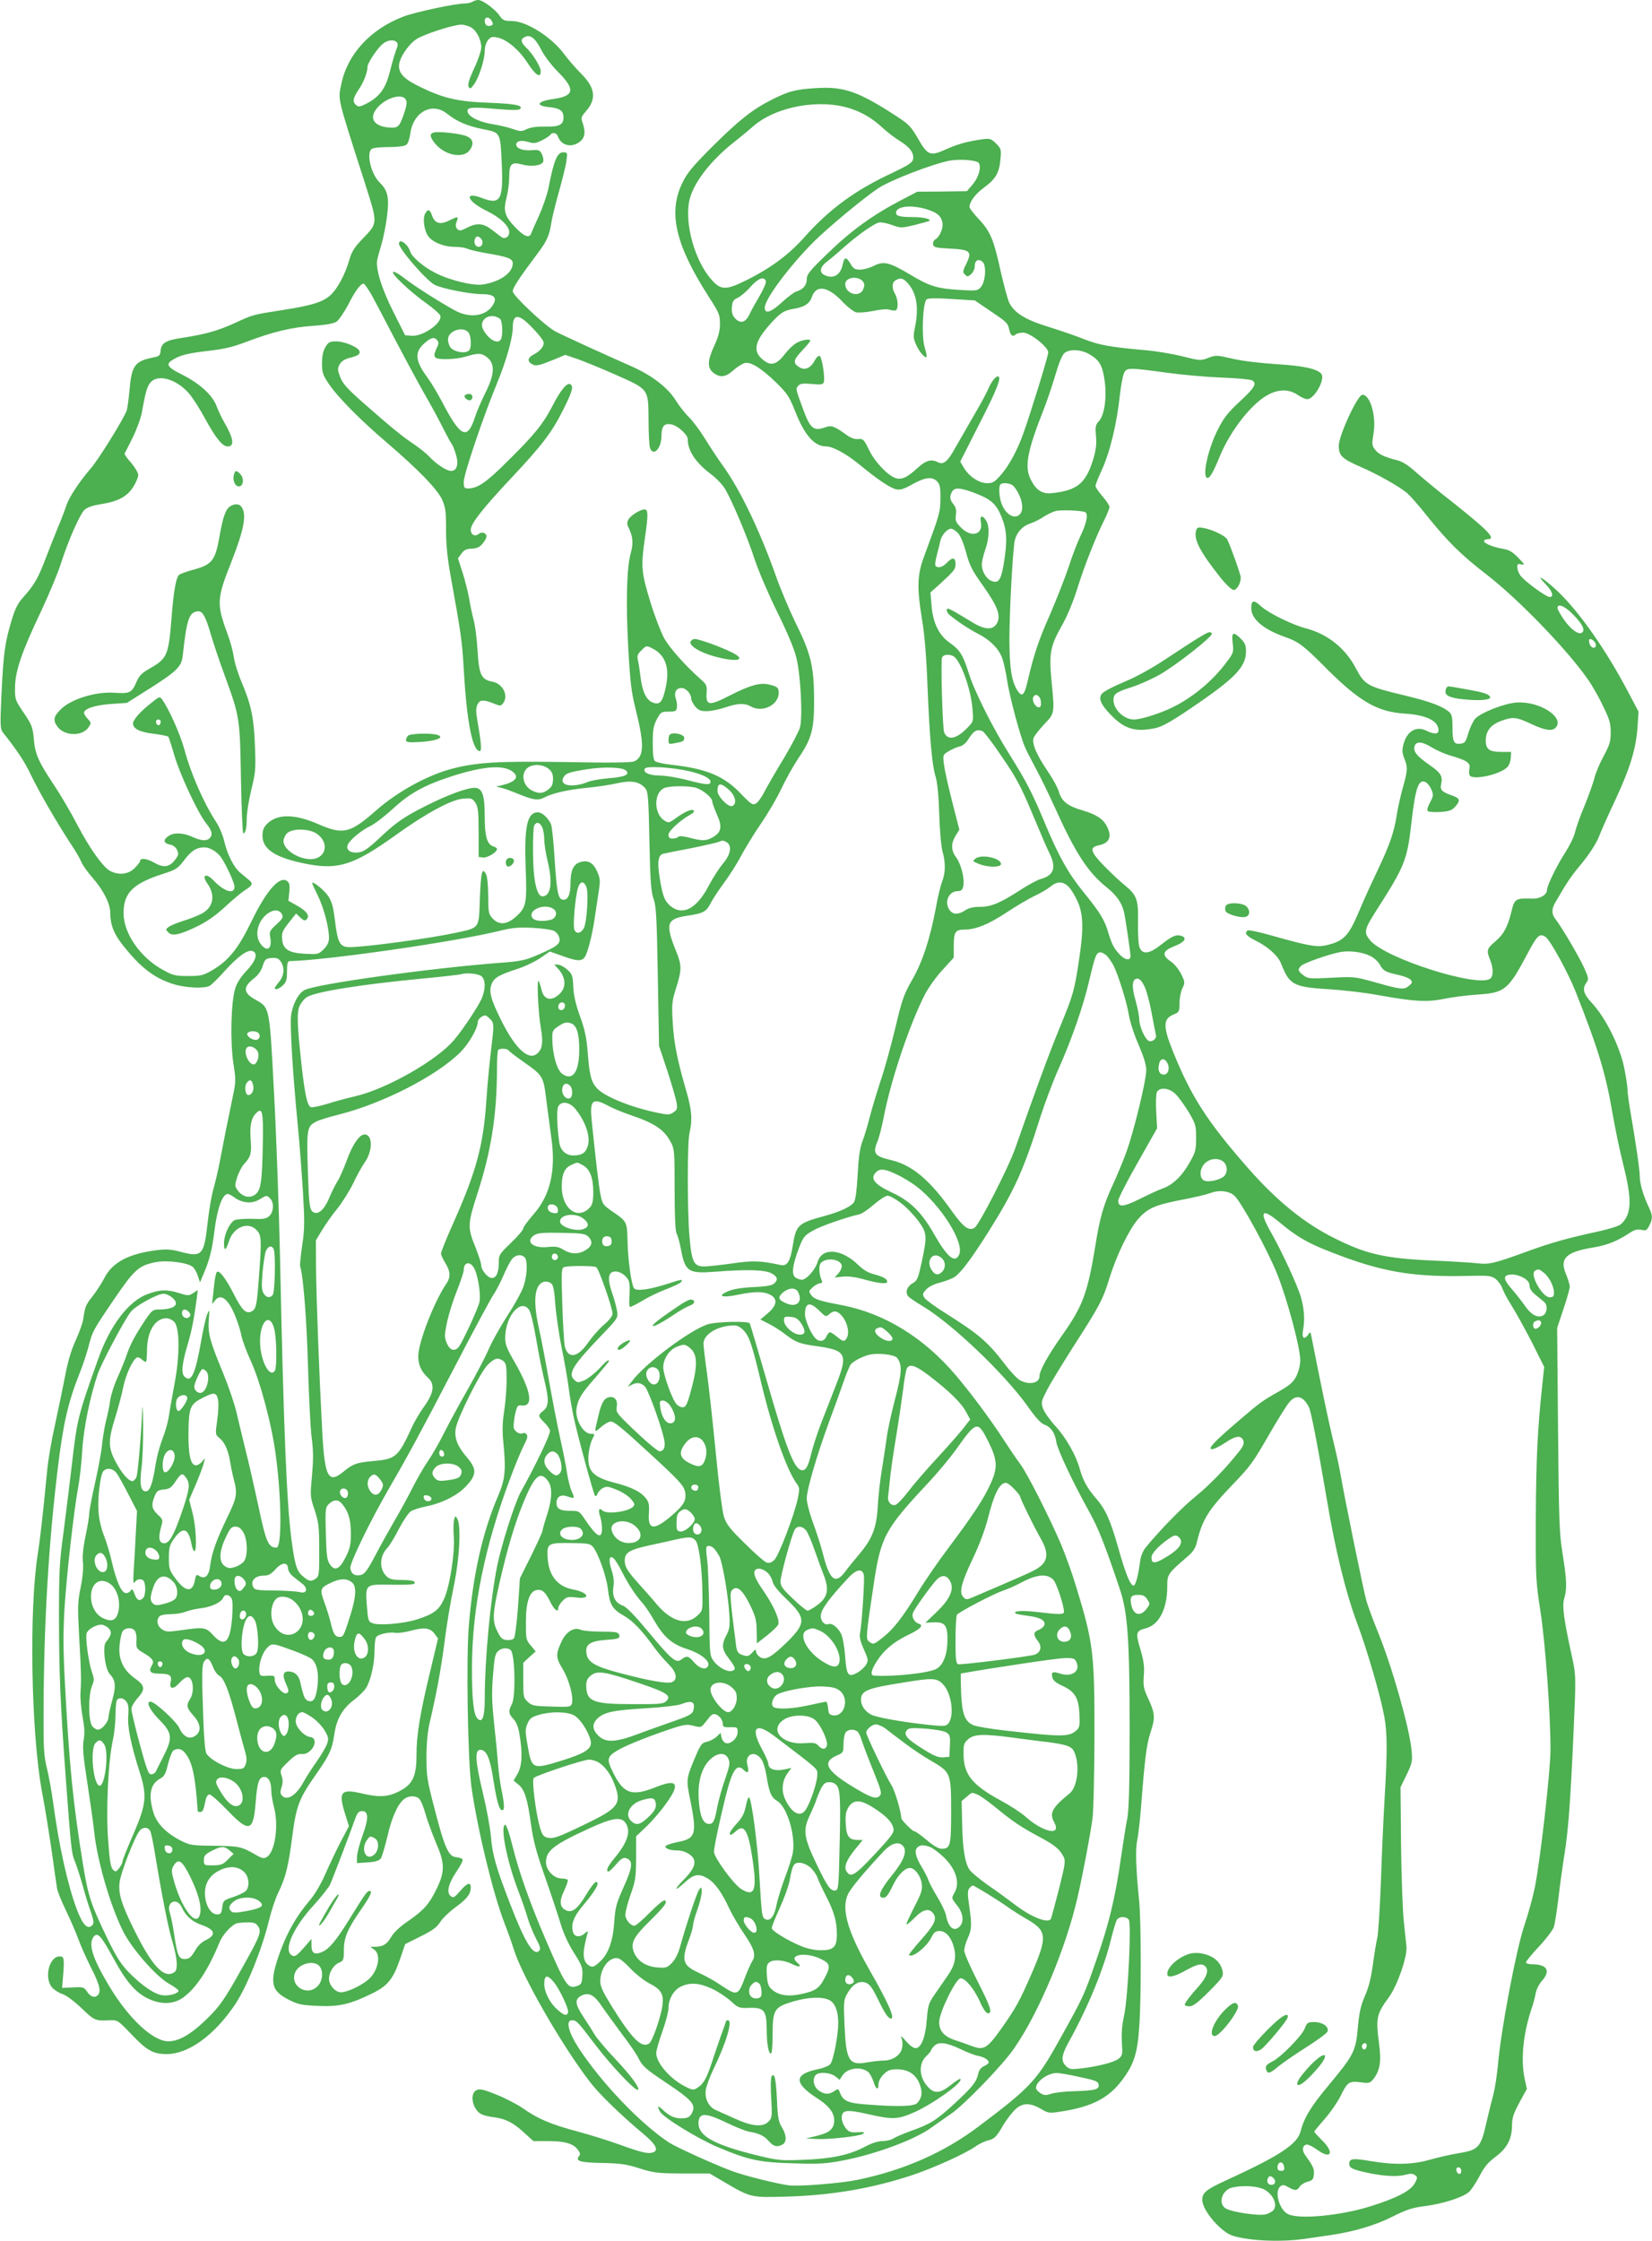 <?xml version="1.0" standalone="no"?>
<!DOCTYPE svg PUBLIC "-//W3C//DTD SVG 20010904//EN"
 "http://www.w3.org/TR/2001/REC-SVG-20010904/DTD/svg10.dtd">
<svg version="1.0" xmlns="http://www.w3.org/2000/svg"
 width="944pt" height="1280pt" viewBox="0 0 944 1280"
 preserveAspectRatio="xMidYMid meet">
<g transform="translate(0,1280) scale(0.1,-0.1)"
fill="#4caf50" stroke="none">
<path d="M2700 12790 c-8 -5 -28 -10 -45 -10 -53 0 -282 -49 -348 -74 -188
-71 -321 -214 -356 -384 -20 -95 -28 -62 133 -564 76 -240 77 -229 -13 -323
-46 -48 -62 -73 -75 -120 -25 -86 -69 -167 -110 -203 -44 -38 -104 -57 -271
-83 -173 -27 -166 -25 -275 -75 -97 -44 -165 -63 -300 -84 -91 -13 -118 -29
-122 -72 -3 -29 -7 -33 -43 -40 -105 -21 -123 -46 -135 -187 -5 -53 -12 -105
-16 -116 -21 -54 -159 -277 -205 -330 -66 -77 -125 -166 -140 -213 -6 -20 -28
-77 -49 -127 -20 -49 -54 -135 -75 -190 -40 -103 -62 -140 -126 -211 -27 -30
-44 -64 -62 -125 -38 -127 -47 -185 -58 -412 -9 -194 -8 -210 8 -231 85 -108
122 -164 159 -241 46 -96 149 -274 227 -393 27 -40 55 -88 62 -106 8 -19 37
-60 65 -91 62 -72 100 -147 100 -199 0 -65 19 -116 65 -176 104 -134 184 -196
295 -231 70 -22 177 -27 208 -10 10 5 51 45 90 89 74 81 128 120 156 109 32
-12 18 -56 -35 -112 -33 -35 -56 -70 -65 -102 -24 -76 -29 -299 -11 -423 16
-101 15 -110 -4 -200 -24 -113 -52 -253 -74 -370 -9 -47 -25 -114 -35 -150
-11 -36 -26 -125 -34 -198 -20 -180 -32 -194 -148 -164 -59 16 -86 18 -142 11
-160 -20 -253 -69 -299 -158 -15 -30 -46 -76 -67 -104 -40 -50 -44 -60 -54
-129 -2 -21 -22 -77 -44 -125 -27 -60 -46 -126 -61 -208 -13 -66 -38 -187 -56
-270 -19 -82 -39 -199 -45 -260 -27 -279 -41 -397 -54 -480 -51 -320 -38
-1028 24 -1360 16 -82 40 -233 55 -335 14 -102 28 -199 31 -216 2 -17 25 -73
50 -125 25 -52 57 -125 71 -164 14 -38 47 -113 74 -166 50 -98 59 -138 35
-158 -18 -15 -41 -5 -61 26 -15 22 -22 24 -78 21 l-62 -3 4 50 c10 118 8 130
-18 130 -61 0 -91 -126 -42 -179 13 -14 40 -31 60 -37 21 -7 66 -41 107 -80
74 -71 78 -73 163 -69 43 2 46 -1 120 -78 90 -95 126 -115 203 -115 126 0 275
109 393 286 67 102 151 310 192 477 14 58 38 130 54 161 41 85 57 147 79 319
23 176 39 217 136 355 77 110 92 143 104 227 13 89 46 148 114 199 27 21 57
50 67 66 27 42 49 138 49 213 0 36 4 71 9 78 10 17 77 32 111 25 15 -2 54 3
87 12 76 21 111 17 136 -17 l20 -27 -46 -193 c-58 -241 -77 -358 -77 -473 0
-122 -22 -168 -99 -207 -65 -33 -115 -36 -219 -11 -114 26 -129 7 -91 -115
l23 -73 -46 -87 c-25 -48 -64 -130 -87 -182 -24 -56 -60 -118 -87 -150 -81
-96 -130 -182 -173 -298 -64 -178 -55 -224 56 -278 47 -24 72 -28 163 -32 120
-5 183 10 312 74 84 42 115 81 153 191 l30 88 88 44 c69 34 94 53 113 83 13
21 52 58 86 83 66 48 87 75 88 113 0 34 -21 27 -61 -20 -33 -38 -39 -41 -54
-28 -25 21 -13 71 35 142 23 33 38 64 33 68 -4 5 -21 10 -38 12 -42 4 -65 55
-121 273 -44 167 -47 189 -47 300 0 76 7 146 17 190 39 164 66 310 86 465 11
91 35 233 52 315 34 161 44 350 21 390 -11 19 -12 18 -19 -9 -3 -15 -4 -58 -1
-94 7 -91 -23 -284 -56 -356 -29 -64 -60 -86 -157 -117 -77 -24 -214 -35 -251
-21 -25 10 -26 15 -33 104 -8 120 -10 119 146 116 64 -1 120 1 124 5 15 14 -9
22 -71 22 -48 0 -68 5 -84 19 -45 41 -44 116 3 165 13 14 43 63 66 109 24 46
54 90 67 99 13 9 54 22 91 29 95 20 183 66 231 121 56 62 55 93 -3 161 -52 61
-71 109 -62 162 10 61 140 321 182 363 40 40 59 45 90 23 16 -13 19 -27 19
-108 0 -51 -7 -132 -14 -179 -10 -59 -11 -111 -6 -165 17 -171 13 -221 -29
-319 -89 -208 -143 -448 -167 -740 -16 -193 -6 -771 15 -923 35 -244 123 -608
189 -778 19 -49 43 -116 53 -149 46 -150 271 -543 432 -753 54 -72 178 -192
312 -304 69 -58 86 -92 50 -103 -28 -9 -66 0 -190 45 -58 21 -166 55 -240 75
-151 40 -227 72 -313 133 -32 22 -99 57 -149 77 -75 30 -96 35 -115 26 -42
-19 -23 -113 29 -138 12 -6 45 -14 71 -17 65 -8 109 -30 172 -88 l53 -48 86 0
c95 0 144 -15 169 -51 13 -17 14 -26 5 -36 -22 -27 8 -36 134 -38 103 -2 138
-7 213 -31 82 -26 103 -28 245 -29 l155 0 80 -47 c157 -92 154 -91 364 -85
259 8 485 47 715 123 122 41 297 120 360 163 22 16 55 31 72 35 36 8 49 21 86
86 15 25 42 62 61 82 43 47 88 51 155 12 42 -25 47 -26 116 -15 175 27 270 76
347 178 68 90 89 153 99 308 12 167 11 603 -1 720 -18 181 -22 290 -11 341 6
28 16 114 22 190 22 284 31 357 55 431 28 84 26 106 -20 204 -20 44 -23 63
-19 118 4 52 0 84 -20 151 -28 95 -26 104 34 120 74 20 120 112 120 238 0 70
1 72 117 172 30 25 44 47 52 80 31 129 65 183 195 320 113 117 123 131 225
308 46 79 94 156 108 172 39 47 79 37 112 -27 13 -26 46 -196 102 -523 50
-300 110 -542 177 -720 53 -141 130 -405 152 -524 17 -92 18 -196 3 -451 -7
-115 -17 -336 -22 -490 -6 -154 -15 -300 -21 -325 -6 -24 -17 -93 -25 -152
-10 -75 -24 -130 -45 -178 -24 -55 -33 -94 -41 -182 -12 -136 -22 -155 -170
-333 -99 -119 -137 -181 -158 -262 -20 -72 -121 -138 -424 -277 -114 -52 -137
-71 -137 -111 0 -41 49 -115 111 -167 39 -33 59 -41 125 -53 94 -17 237 -19
337 -5 40 6 106 15 147 21 141 20 265 56 366 107 82 41 115 52 189 61 105 14
218 51 251 82 12 12 39 52 59 90 27 53 50 79 92 110 65 49 92 100 93 177 0 44
8 68 42 132 l43 78 -13 59 c-23 111 -8 259 41 403 9 25 18 62 22 83 3 20 19
53 35 71 53 59 31 96 -56 96 -19 0 -34 5 -34 11 0 6 33 47 74 90 41 44 79 94
85 112 6 17 17 91 26 162 8 72 24 186 35 255 22 137 34 305 51 680 15 334 15
342 -9 450 -47 215 -56 286 -44 328 17 55 15 108 -9 257 -19 117 -21 186 -26
710 l-5 580 36 108 c20 59 36 117 36 128 0 11 -10 42 -21 70 -39 90 -1 128
154 153 82 14 135 35 209 83 28 19 44 23 67 18 26 -6 32 -3 45 24 21 39 20 59
-3 107 -31 65 -51 133 -51 175 0 37 -22 188 -55 379 -8 47 -15 99 -15 116 0
18 -9 76 -20 130 -25 118 -104 278 -181 362 -52 56 -59 83 -34 119 14 20 13
27 -13 85 -29 64 -129 234 -163 277 -24 30 -24 58 -1 97 67 116 89 149 152
224 43 53 79 109 95 147 13 34 56 130 95 213 85 182 119 295 127 415 l6 90
-58 110 c-128 244 -286 468 -410 583 -82 75 -126 100 -62 34 38 -39 48 -72 22
-72 -21 0 -149 94 -169 125 -9 13 -16 34 -16 46 0 17 4 20 24 15 21 -5 18 0
-18 38 -33 34 -53 45 -87 51 -56 9 -109 31 -109 44 0 6 9 11 21 11 55 0 -2 56
-275 270 -45 36 -108 89 -140 117 -37 34 -72 56 -99 63 -78 20 -110 35 -130
62 -18 24 -18 32 -9 88 18 100 -17 225 -63 225 -27 0 -135 -233 -135 -291 0
-57 19 -75 125 -121 101 -44 217 -110 265 -149 17 -15 68 -72 112 -128 119
-148 197 -226 343 -338 188 -146 469 -438 585 -608 23 -34 60 -99 82 -147 35
-71 42 -95 42 -147 0 -52 -6 -71 -41 -136 -22 -41 -46 -97 -52 -124 -7 -28
-32 -98 -56 -157 -25 -59 -49 -127 -55 -153 -5 -25 -31 -77 -56 -116 -48 -74
-104 -189 -104 -213 0 -28 -40 -52 -83 -50 -96 3 -103 0 -120 -73 -23 -92 -44
-130 -93 -172 -48 -40 -51 -52 -29 -105 18 -44 19 -89 3 -105 -59 -59 -602
112 -689 217 -37 45 -34 60 33 166 165 257 179 291 203 504 23 202 41 254 82
233 11 -6 26 -26 33 -43 12 -29 11 -36 -8 -72 -14 -26 -19 -44 -13 -50 5 -5
38 -7 72 -5 53 4 66 9 86 32 30 35 26 46 -22 63 -55 19 -67 31 -60 64 10 44
-1 64 -63 107 -74 52 -94 75 -90 104 5 35 42 35 99 -1 28 -17 76 -38 107 -47
93 -27 115 -41 109 -72 -3 -14 -3 -32 0 -39 13 -33 178 2 218 47 9 10 18 34
18 52 l2 33 -56 0 c-68 0 -89 15 -89 64 0 54 27 90 85 112 69 26 90 24 174
-16 76 -36 119 -43 139 -23 58 58 -90 155 -223 145 -69 -5 -202 -57 -235 -92
-12 -13 -29 -49 -39 -81 -15 -52 -20 -59 -45 -62 -39 -5 -46 10 -46 94 0 55
-4 74 -18 86 -37 33 -108 60 -249 94 -222 53 -234 60 -286 158 -59 113 -161
194 -282 226 -78 20 -213 86 -257 125 -44 41 -58 38 -58 -10 0 -61 71 -121
192 -163 79 -28 106 -48 237 -180 189 -189 292 -248 445 -258 128 -8 196 -42
196 -96 0 -23 -26 -23 -69 -2 -58 29 -111 -2 -131 -77 -9 -33 -8 -48 4 -80 21
-52 20 -69 -8 -169 -13 -47 -29 -118 -35 -157 -14 -95 -41 -172 -113 -323 -33
-69 -80 -172 -104 -230 -59 -139 -87 -167 -188 -190 -53 -12 -103 -2 -313 57
-67 19 -127 32 -133 28 -22 -14 -8 -32 45 -58 68 -33 129 -87 145 -130 49
-124 70 -135 278 -148 81 -5 208 -20 282 -34 201 -36 272 -40 370 -21 46 10
133 21 194 25 154 10 174 26 282 229 58 110 71 123 106 100 26 -17 130 -207
171 -311 131 -332 172 -467 212 -700 14 -81 41 -212 61 -290 51 -203 48 -284
-14 -340 -11 -10 -68 -28 -133 -42 -178 -39 -264 -63 -404 -114 -184 -67 -216
-75 -283 -67 -31 4 -149 11 -262 16 -264 12 -373 36 -552 126 -174 86 -331
214 -495 400 -234 267 -327 410 -432 672 -56 140 -55 182 5 207 32 13 34 17
34 64 0 28 7 66 16 85 16 33 16 36 -7 83 -14 27 -39 58 -59 71 -53 36 -47 61
20 87 61 23 77 50 37 60 -29 8 -53 -4 -120 -57 -60 -47 -100 -51 -115 -10 -7
15 -10 77 -9 142 2 134 -6 157 -80 217 -26 21 -78 70 -115 108 -77 79 -84 105
-31 116 63 13 79 49 48 109 -22 43 -61 68 -142 92 -83 24 -118 52 -133 108 -6
21 -35 74 -66 119 -61 90 -88 153 -78 185 4 12 31 47 60 78 62 65 61 60 42
256 -14 152 -6 192 61 311 30 52 63 133 86 206 40 129 106 297 155 394 16 33
30 67 30 75 0 8 -18 36 -40 61 -22 25 -40 52 -40 59 0 7 15 46 34 87 49 106
88 268 106 438 6 51 16 105 23 120 16 32 23 32 252 1 88 -12 228 -24 310 -27
83 -3 158 -10 168 -15 32 -16 17 -43 -67 -120 -66 -61 -92 -93 -124 -156 -60
-115 -96 -282 -61 -282 13 0 34 37 69 123 63 152 188 310 284 356 58 29 114
27 160 -4 20 -14 45 -25 56 -25 41 0 105 115 80 145 -24 29 -106 46 -259 55
-90 6 -193 18 -248 31 -90 21 -95 21 -138 5 -43 -17 -47 -17 -146 8 -56 14
-154 31 -218 36 -202 18 -261 29 -350 64 -47 19 -139 50 -203 70 -130 40 -192
79 -221 137 -9 20 -30 97 -47 171 -41 188 -60 235 -125 304 -30 32 -55 64 -55
71 0 31 33 75 85 113 65 48 85 83 92 161 5 54 4 60 -25 89 -28 27 -35 30 -74
25 -88 -12 -145 -28 -210 -57 -92 -42 -107 -37 -162 60 -40 69 -54 83 -123
128 -215 140 -299 170 -453 161 -123 -7 -160 -17 -255 -64 -112 -56 -190 -117
-341 -267 -117 -117 -147 -153 -175 -211 -82 -169 -40 -353 151 -650 60 -93
64 -104 64 -155 0 -40 -9 -74 -32 -124 -40 -86 -41 -127 -6 -155 38 -30 71
-26 115 14 21 19 50 37 64 41 34 9 94 -28 181 -112 63 -62 74 -79 108 -164 54
-137 110 -200 177 -200 38 0 117 -43 193 -106 99 -82 174 -132 207 -139 23 -5
44 1 93 29 74 41 114 45 142 15 15 -17 19 -36 18 -98 -1 -78 -4 -87 -94 -331
-39 -104 -41 -178 -11 -360 14 -82 25 -213 31 -380 12 -295 26 -455 47 -519 9
-30 17 -106 20 -211 3 -97 11 -185 19 -214 18 -63 17 -121 -2 -171 -9 -22 -25
-87 -35 -145 -33 -177 -76 -311 -135 -414 -49 -85 -59 -114 -99 -282 -25 -104
-63 -241 -85 -304 -21 -64 -48 -154 -60 -201 -12 -46 -30 -109 -42 -139 -15
-40 -22 -92 -27 -190 -5 -88 -12 -143 -21 -157 -16 -25 -76 -53 -165 -78 -156
-42 -166 -52 -185 -171 -14 -89 -32 -118 -68 -110 -118 25 -159 26 -272 10
-63 -9 -135 -17 -159 -18 -66 -2 -78 21 -91 169 -13 153 -13 537 0 593 18 76
13 134 -20 246 -50 172 -70 272 -76 391 -6 101 -4 117 20 193 32 103 32 127 1
205 -65 159 -57 188 60 206 95 14 110 22 136 72 11 22 46 75 77 117 31 42 75
111 96 152 22 41 73 125 114 185 42 61 95 152 118 202 24 51 67 128 95 170 79
116 92 168 91 343 -1 184 -19 259 -107 435 -35 72 -86 193 -113 270 -90 254
-204 490 -300 623 -30 42 -77 113 -104 157 -27 44 -68 99 -91 122 -23 22 -58
67 -77 98 -45 72 -136 142 -255 194 -143 63 -397 179 -432 198 -60 33 -243
205 -243 229 0 20 36 75 144 219 51 68 65 99 76 170 4 28 24 109 44 180 20 72
40 151 43 178 6 45 5 47 -19 47 -34 0 -53 -47 -83 -200 -8 -41 -33 -113 -54
-160 -22 -47 -42 -93 -45 -102 -10 -32 -42 -19 -93 35 -60 63 -68 93 -48 170
8 32 15 84 15 116 0 76 13 88 75 71 51 -14 110 -6 119 16 3 9 0 28 -7 42 -11
24 -17 27 -59 24 -50 -4 -88 10 -88 32 0 21 28 27 69 15 32 -10 43 -8 79 10
22 11 43 25 47 31 10 16 35 12 42 -7 19 -55 79 -70 127 -32 29 23 33 55 15
108 -10 28 -8 34 19 65 62 71 54 134 -27 215 -31 31 -75 82 -98 113 -73 98
-216 188 -299 188 -43 0 -51 4 -69 30 -25 37 -97 90 -122 90 -10 0 -25 -5 -33
-10z m110 -110 c9 -16 8 -22 -4 -26 -21 -8 -36 3 -36 27 0 25 26 25 40 -1z
m-121 -35 c33 -17 61 -70 61 -116 0 -18 -18 -72 -41 -120 -29 -64 -38 -93 -31
-105 8 -14 12 -12 32 16 28 40 60 140 60 190 0 22 8 47 18 60 15 19 25 22 53
16 55 -11 125 -70 174 -146 46 -71 75 -89 75 -47 0 26 -46 100 -84 136 -30 29
-33 47 -8 59 31 17 60 -5 93 -69 19 -38 59 -91 100 -132 97 -98 91 -135 -26
-152 -96 -13 -110 -39 -26 -47 60 -6 81 -21 81 -58 0 -43 -24 -55 -104 -53
-47 1 -82 -4 -105 -14 -30 -15 -37 -15 -80 0 -25 9 -79 22 -119 28 -76 13
-134 42 -140 71 -5 25 22 28 159 16 93 -8 133 -8 140 -1 21 21 -25 30 -176 36
-175 6 -258 25 -387 87 -96 46 -128 77 -128 124 0 42 51 120 99 152 42 28 206
81 254 83 15 1 41 -6 56 -14z m-422 -86 c8 -8 7 -20 -3 -44 -7 -18 -23 -72
-35 -120 -25 -100 -58 -146 -133 -186 -37 -19 -47 -21 -60 -10 -23 19 -20 40
14 90 28 41 50 98 50 130 0 21 58 108 88 131 27 22 62 26 79 9z m52 -328 c8
-14 5 -34 -9 -76 -28 -82 -35 -88 -92 -83 -90 9 -113 62 -53 122 52 52 136 72
154 37z m2544 -52 c70 -24 125 -57 186 -114 25 -23 69 -56 97 -73 56 -35 79
-69 71 -104 -5 -18 -32 -35 -121 -77 -208 -97 -355 -204 -497 -363 -90 -102
-195 -180 -337 -250 -112 -56 -143 -56 -195 3 -93 103 -153 308 -130 443 17
101 119 236 261 347 37 29 84 68 104 86 132 116 383 161 561 102z m-2309 -28
c56 -45 117 -71 207 -89 99 -19 98 -18 106 -193 10 -212 -7 -241 -113 -200
-106 40 -86 -18 24 -72 79 -38 132 -88 132 -123 0 -27 -25 -43 -45 -28 -7 5
-31 24 -55 42 -50 38 -84 40 -142 11 -35 -18 -43 -19 -55 -7 -10 11 -11 21 -4
41 13 32 9 33 -45 6 -51 -24 -80 -15 -96 32 -12 34 -23 37 -39 8 -14 -27 -6
-92 16 -125 23 -36 90 -64 153 -64 29 0 62 -5 73 -11 11 -5 59 -17 107 -25
128 -22 152 -31 152 -59 0 -54 -74 -105 -171 -120 -56 -8 -187 23 -271 66 -68
34 -134 91 -144 122 -13 43 -64 79 -64 45 0 -30 156 -210 204 -235 41 -21 200
-53 267 -53 70 0 91 -18 68 -58 -38 -68 -133 -83 -220 -35 -93 51 -232 140
-287 183 -29 23 -58 40 -65 37 -17 -6 93 -111 186 -177 42 -30 80 -63 83 -73
13 -41 -99 -120 -163 -115 l-38 3 -67 133 c-69 137 -103 250 -92 300 3 15 14
54 24 87 10 33 24 103 31 155 14 111 6 151 -41 197 -49 48 -77 162 -48 191 7
7 44 12 98 12 54 0 92 5 102 13 9 6 18 34 22 61 16 126 124 185 210 117z
m3039 -282 c16 -25 -1 -83 -36 -124 l-32 -37 -142 -2 -141 -1 -94 -49 c-161
-84 -285 -174 -415 -300 -107 -103 -123 -123 -123 -151 0 -34 -20 -58 -59 -70
-13 -4 -50 -31 -82 -61 -64 -59 -99 -70 -99 -31 0 48 140 236 281 377 79 79
289 253 368 305 69 46 316 141 411 158 57 10 153 2 163 -14z m-299 -264 c59
-18 83 -37 91 -75 7 -32 -15 -83 -41 -98 -9 -5 -14 -18 -12 -28 3 -17 15 -20
97 -24 116 -6 127 -16 93 -86 -21 -42 -22 -49 -8 -62 14 -14 17 -14 36 3 11
10 20 30 20 45 0 34 23 45 46 23 22 -23 15 -114 -12 -144 -18 -20 -25 -21
-121 -15 -130 8 -172 21 -288 91 -113 67 -146 75 -203 46 -23 -12 -57 -21 -77
-21 -30 0 -39 5 -56 35 -24 40 -35 38 -44 -8 -13 -60 -56 -83 -106 -57 -29 16
-23 46 18 77 20 15 57 46 82 69 93 83 194 154 220 154 14 0 47 -7 73 -17 45
-16 51 -16 125 2 43 11 80 21 83 23 14 10 -33 22 -92 22 -73 0 -98 6 -98 24 0
38 85 48 174 21z m-2544 -170 c15 -18 6 -45 -15 -45 -18 0 -30 24 -21 45 7 19
20 19 36 0z m2184 -247 c7 -11 6 -24 -2 -42 -22 -48 -102 -24 -102 31 0 42 79
50 104 11z m-558 7 c4 -8 -12 -45 -34 -83 -22 -37 -49 -85 -59 -107 -22 -48
-52 -56 -83 -23 -15 17 -20 33 -18 63 3 34 8 42 35 55 17 8 50 36 73 63 42 47
76 60 86 32z m804 -5 c57 -57 73 -143 48 -261 -10 -51 -9 -62 7 -98 17 -40 51
-79 60 -70 2 3 -3 29 -12 58 -18 63 -10 252 12 271 8 7 54 8 144 2 l131 -8 87
-59 c98 -66 101 -69 110 -108 7 -33 21 -43 36 -28 6 6 25 11 43 11 40 0 144
-82 144 -113 0 -20 -96 -332 -142 -462 -34 -96 -83 -186 -128 -237 -36 -41
-47 -48 -79 -48 -45 0 -101 36 -132 86 l-22 37 111 219 c101 197 128 268 104
268 -14 0 -39 -33 -56 -74 -9 -22 -49 -95 -89 -163 -39 -68 -86 -149 -104
-181 -38 -68 -63 -88 -92 -73 -39 21 -70 12 -119 -33 -58 -54 -92 -69 -127
-56 -46 18 -117 93 -149 160 -29 60 -34 65 -62 62 -19 -2 -41 6 -64 22 -74 53
-88 58 -125 45 -64 -23 -85 -7 -123 96 -46 125 -46 123 -31 141 11 13 26 15
77 11 51 -5 64 -4 69 9 9 24 -10 147 -24 151 -6 3 -19 -10 -28 -27 -23 -44
-57 -58 -90 -36 -35 23 -32 40 20 95 25 26 45 51 45 55 0 12 -45 5 -77 -12
-17 -9 -48 -38 -68 -64 -41 -55 -74 -68 -110 -44 -74 49 -70 103 14 201 66 76
87 91 146 101 62 10 92 30 105 69 23 69 90 60 170 -24 30 -32 67 -61 82 -65
15 -3 60 0 98 8 43 9 80 12 93 7 12 -4 28 -6 35 -4 16 6 15 62 -3 93 -20 34
-19 67 3 79 25 15 40 13 62 -9z m-3058 -72 c19 -35 77 -144 128 -243 52 -99
128 -241 170 -315 43 -74 94 -169 114 -210 21 -41 42 -80 48 -87 5 -7 16 -33
23 -58 18 -57 6 -95 -28 -95 -26 0 -87 41 -127 85 -14 15 -52 45 -85 68 -69
46 -123 90 -287 234 -94 83 -120 112 -134 149 -16 42 -16 49 -3 73 10 17 28
29 54 36 52 13 65 22 59 40 -9 23 -87 55 -132 55 -37 0 -45 -4 -62 -32 -14
-23 -20 -51 -20 -93 0 -53 5 -67 37 -115 51 -77 183 -210 331 -336 182 -156
289 -266 318 -327 20 -46 23 -67 23 -172 0 -87 7 -160 26 -265 59 -326 66
-372 75 -535 18 -304 50 -465 92 -465 12 0 7 55 -13 167 -10 57 -10 77 -1 98
14 30 35 30 100 4 31 -13 35 -12 48 6 31 42 -3 110 -62 121 -64 12 -77 40 -85
177 -4 67 -14 147 -23 178 -8 30 -20 86 -26 125 -7 38 -24 104 -38 147 l-25
78 20 27 c15 21 29 27 58 28 29 1 45 8 62 28 13 15 23 34 23 42 0 20 -27 29
-45 14 -21 -17 -45 -5 -45 24 0 35 68 121 231 295 178 189 234 263 298 392 51
102 60 132 40 144 -18 12 -56 -34 -99 -118 -55 -107 -104 -168 -257 -319 -125
-125 -174 -158 -228 -158 -22 0 -25 4 -25 38 0 43 114 380 190 562 52 126 90
259 90 317 0 83 33 83 111 2 32 -33 61 -69 64 -80 8 -23 -16 -54 -57 -75 -33
-17 -36 -39 -8 -54 23 -13 39 -9 128 27 l62 26 73 -25 c39 -14 137 -54 216
-89 189 -84 186 -79 187 -257 0 -75 4 -147 8 -159 18 -55 66 -5 66 68 0 56 16
74 60 64 35 -8 90 -59 90 -83 0 -68 46 -136 136 -203 28 -21 63 -58 78 -83 42
-72 130 -281 170 -406 21 -63 78 -196 127 -295 56 -113 97 -210 109 -259 25
-98 38 -342 21 -402 -6 -22 -47 -100 -91 -174 -45 -73 -94 -159 -111 -191 -16
-32 -38 -63 -50 -69 -18 -10 -28 -4 -88 59 -94 98 -194 140 -389 162 -47 5
-92 15 -99 21 -9 7 -13 39 -13 103 0 77 4 99 23 136 23 42 26 44 68 44 38 0
44 3 47 23 2 13 -1 36 -6 51 -12 35 1 61 33 61 25 0 55 -33 55 -62 0 -9 11
-29 23 -44 20 -22 32 -27 68 -26 24 0 71 10 103 21 69 24 111 26 146 6 66 -38
159 7 160 77 0 30 -8 37 -56 48 -51 12 -108 -4 -222 -62 -121 -62 -139 -60
-134 15 3 41 -1 48 -35 78 -88 78 -177 178 -208 234 -18 33 -54 126 -79 208
-51 165 -54 201 -31 362 20 137 19 165 -2 165 -25 0 -80 -35 -93 -59 -8 -16
-7 -28 3 -48 24 -47 27 -88 11 -144 -23 -84 -28 -280 -14 -538 11 -198 18
-255 42 -351 51 -203 49 -273 -8 -299 -17 -7 -134 -9 -387 -4 -388 6 -512 -1
-654 -38 -140 -37 -310 -130 -431 -236 -151 -133 -190 -143 -332 -81 -138 60
-235 60 -294 2 -20 -21 -26 -37 -26 -69 0 -78 79 -127 258 -161 177 -33 266
-4 502 165 172 124 320 204 386 209 48 4 53 2 71 -24 15 -24 18 -49 18 -169
l0 -140 26 -3 c24 -3 79 30 79 48 0 5 -9 12 -20 15 -37 12 -50 56 -50 170 0
126 -14 165 -59 165 -42 0 -154 -41 -271 -100 -130 -65 -175 -96 -264 -180
-81 -76 -103 -90 -144 -90 -38 0 -57 22 -43 48 16 30 78 80 126 103 24 11 83
56 131 100 97 90 185 137 345 188 178 56 289 63 340 22 38 -30 15 -58 -66 -77
l-30 -7 30 -7 c17 -4 58 -19 92 -33 90 -37 117 -41 152 -23 47 25 134 45 245
56 55 5 133 17 173 26 81 18 125 10 159 -27 17 -19 20 -46 25 -303 5 -233 9
-289 24 -331 15 -43 18 -103 24 -445 l7 -395 47 -140 c25 -77 49 -159 53 -182
6 -36 3 -43 -18 -57 -23 -15 -32 -15 -97 -1 -147 31 -295 91 -338 137 -34 36
-44 73 -54 200 -7 92 -17 137 -45 214 -24 67 -36 118 -38 167 -3 65 -6 73 -35
99 -17 15 -41 28 -53 28 l-21 0 21 -22 c46 -50 50 -108 9 -146 -48 -44 -90
-33 -103 26 -3 15 -10 36 -15 47 -13 28 -4 -181 12 -270 13 -75 9 -114 -17
-139 -49 -50 -125 17 -208 182 -62 124 -74 169 -56 213 15 35 43 51 148 85 43
14 101 42 130 62 l54 37 79 -28 c86 -31 110 -29 127 8 16 36 39 129 51 215 6
41 16 107 22 146 10 64 9 75 -9 117 -23 51 -54 67 -101 51 -35 -13 -51 -48
-51 -120 0 -66 -16 -98 -45 -93 -26 6 -33 41 -46 238 -6 96 -15 184 -21 195
-19 38 -51 66 -74 66 -62 0 -79 -81 -70 -322 8 -201 3 -222 -58 -276 -51 -45
-97 -47 -133 -6 -21 23 -23 36 -23 127 -1 65 -5 111 -14 126 -21 38 -28 11
-34 -146 -6 -171 2 -161 -147 -193 -151 -32 -510 -80 -596 -80 -56 0 -69 23
-84 145 -10 84 -18 114 -39 146 -22 33 -84 84 -92 76 -2 -1 13 -34 32 -72 34
-70 64 -181 64 -243 0 -24 -9 -42 -30 -64 -30 -29 -33 -30 -105 -26 -95 4
-129 26 -133 85 -3 34 3 48 38 92 l42 53 24 -23 c17 -16 27 -20 35 -12 21 21
4 47 -50 78 l-53 30 5 47 c4 34 2 52 -8 62 -42 41 -120 -45 -208 -227 -75
-155 -131 -225 -226 -280 -50 -29 -64 -32 -136 -32 -72 0 -86 3 -142 34 -131
71 -227 209 -227 326 1 117 54 169 233 226 66 21 78 29 113 75 40 54 72 74
116 74 28 0 66 -21 90 -50 26 -32 82 -150 82 -175 0 -46 -58 -29 -122 38 -43
44 -67 28 -32 -21 47 -68 33 -137 -36 -172 -23 -12 -69 -30 -103 -40 -34 -11
-71 -26 -82 -34 -19 -14 -19 -16 -3 -32 22 -23 64 -14 166 35 55 27 105 62
158 111 42 39 94 83 115 96 43 27 47 38 21 58 -9 8 -31 26 -49 41 -37 30 -75
106 -93 185 -7 30 -27 78 -45 105 -71 109 -144 275 -181 413 -23 86 -89 234
-128 287 -13 18 -16 17 -64 -22 -60 -47 -102 -95 -102 -115 0 -30 38 -50 117
-59 43 -6 81 -13 85 -17 3 -4 18 -50 33 -102 30 -107 136 -335 184 -394 33
-41 38 -65 19 -84 -17 -17 -50 -15 -99 8 -53 24 -107 26 -137 4 -31 -21 -28
-40 8 -48 19 -3 34 -15 42 -31 10 -22 8 -30 -9 -53 -34 -46 -67 -51 -123 -19
-44 25 -80 28 -80 7 0 -5 -14 -22 -31 -39 -35 -35 -89 -42 -139 -16 -41 21
-118 129 -190 267 -34 66 -94 168 -132 225 -89 133 -108 177 -115 265 -6 64
-11 78 -57 146 -50 74 -51 77 -50 146 1 93 38 202 148 433 46 98 98 222 115
277 43 133 106 275 133 303 16 15 44 25 93 33 98 15 151 43 186 98 16 25 29
56 29 68 0 13 -18 44 -40 70 -23 25 -40 49 -38 53 2 3 22 44 46 91 23 47 47
112 53 145 20 115 30 150 51 173 44 46 146 16 216 -63 21 -23 64 -90 95 -148
61 -111 98 -157 128 -157 40 0 34 46 -18 135 -16 28 -37 71 -46 97 -24 62 -95
127 -196 178 -96 48 -100 63 -30 98 33 16 83 27 171 37 99 11 146 22 230 54
148 56 256 82 379 90 71 5 115 13 131 23 14 9 44 53 68 98 40 79 71 120 88
120 4 0 24 -28 44 -62z m736 -140 c12 -11 17 -84 6 -112 -14 -38 -72 -8 -103
52 -30 57 43 102 97 60z m-184 -74 c10 -9 16 -33 16 -60 0 -37 -4 -46 -22 -53
-28 -10 -79 3 -95 26 -7 9 -13 29 -13 45 0 46 80 76 114 42z m-175 -48 c9 -11
8 -22 -6 -50 -12 -27 -14 -39 -5 -48 15 -15 117 -12 177 6 68 21 89 20 122 -8
43 -37 38 -98 -14 -201 -22 -44 -48 -105 -58 -135 -44 -137 -82 -120 -188 83
-26 49 -62 110 -82 137 -74 100 -78 148 -19 200 38 33 56 37 73 16z m3725 -79
c58 -33 76 -64 88 -150 14 -97 -1 -199 -33 -233 -19 -21 -21 -31 -16 -86 4
-49 0 -78 -19 -141 -42 -130 -91 -169 -234 -184 -54 -6 -90 17 -120 78 -37 71
-20 162 70 390 21 52 52 144 70 205 20 69 39 115 52 127 29 24 94 22 142 -6z
m-432 -754 c44 -51 63 -128 38 -158 -30 -37 -86 -4 -109 64 -12 38 -15 94 -4
104 13 13 60 7 75 -10z m-225 -38 c97 -37 126 -63 157 -140 30 -75 33 -136 12
-264 -16 -96 -31 -117 -73 -98 -29 13 -53 55 -53 94 1 15 9 53 20 83 24 67 25
138 4 168 -22 33 -36 27 -29 -11 14 -71 -54 -90 -112 -32 -31 31 -35 40 -31
73 4 28 0 44 -13 61 -22 26 -24 44 -9 72 14 26 46 24 127 -6z m635 -111 c17
-11 7 -62 -25 -129 -19 -39 -51 -122 -71 -185 -21 -63 -70 -187 -108 -275 -65
-147 -91 -225 -129 -389 -16 -67 -30 -79 -54 -42 -34 52 -46 126 -47 288 0
143 15 447 28 555 6 53 43 98 92 113 20 7 54 23 74 37 21 14 52 29 70 34 32 8
153 3 170 -7z m-727 -120 c14 -15 32 -59 46 -111 19 -73 34 -101 95 -187 83
-117 103 -169 83 -212 -22 -45 -69 -44 -144 2 -128 78 -145 87 -145 70 0 -8 6
-20 13 -26 44 -37 111 -82 162 -108 69 -35 117 -81 139 -134 9 -20 23 -81 31
-135 15 -95 72 -310 101 -378 7 -18 35 -73 61 -121 27 -49 77 -152 112 -229
114 -254 188 -368 292 -451 59 -47 89 -90 102 -144 8 -36 37 -230 37 -252 0
-27 -32 -22 -62 10 -32 34 -46 60 -65 125 -20 71 -49 118 -143 233 -87 108
-140 202 -220 394 -69 166 -106 238 -197 383 -102 162 -207 372 -239 477 -31
99 -50 129 -109 170 -59 41 -95 114 -102 212 l-6 74 44 39 c95 87 99 93 99
124 0 38 -18 40 -50 6 -24 -26 -54 -33 -65 -15 -3 5 1 33 9 62 8 29 17 65 20
81 8 32 39 67 61 67 9 0 27 -12 40 -26z m3515 -465 c53 -55 68 -85 52 -101
-18 -18 -64 14 -104 71 -21 30 -38 60 -38 68 0 29 43 11 90 -38z m118 -151
c16 -16 15 -38 -2 -38 -13 0 -26 20 -26 41 0 13 14 11 28 -3z m-5378 -43 c72
-37 98 -110 75 -217 -18 -86 -33 -106 -72 -92 -39 13 -62 60 -73 147 -5 42
-12 87 -16 101 -4 19 0 31 20 50 30 30 29 30 66 11z m1714 -41 c41 -16 103
-182 113 -302 6 -73 6 -73 -28 -108 -63 -66 -114 -76 -134 -27 -9 24 -20 406
-12 427 7 16 33 21 61 10z m504 -262 c2 -23 -1 -32 -12 -32 -19 0 -40 36 -32
57 11 27 41 10 44 -25z m-5030 -119 c-4 -22 -22 -20 -26 1 -2 10 3 16 13 16
10 0 15 -7 13 -17z m4696 -49 c9 -4 60 -70 112 -148 82 -119 108 -169 172
-321 41 -99 85 -201 98 -227 42 -83 27 -128 -49 -149 -19 -5 -70 -33 -114 -61
-115 -75 -169 -98 -233 -98 -38 0 -64 -6 -85 -20 -39 -26 -70 -25 -89 2 -32
46 -5 108 48 108 17 0 26 7 30 26 10 39 -11 126 -39 165 -31 40 -32 81 -4 126
l21 34 -41 160 c-22 87 -44 184 -47 214 -7 53 -6 54 27 74 18 11 46 23 62 27
18 4 37 19 52 44 29 46 47 56 79 44z m-2480 -215 c20 -16 26 -29 26 -59 0 -30
-6 -43 -26 -59 -32 -25 -55 -26 -95 -6 -49 26 -64 90 -29 125 27 27 89 27 124
-1z m441 -9 c28 -23 -2 -38 -93 -45 -48 -4 -101 -13 -119 -20 -89 -37 -169
-24 -144 23 13 25 33 32 136 48 93 15 199 12 220 -6z m363 -5 c77 -18 122 -41
122 -60 0 -21 -25 -19 -136 10 -53 14 -122 25 -153 25 -61 0 -100 18 -86 40
10 16 158 7 253 -15z m227 -106 c38 -34 48 -82 19 -93 -22 -9 -84 55 -84 86 0
47 17 49 65 7z m-184 10 c39 -14 89 -56 89 -77 0 -8 12 -41 26 -73 32 -70 27
-101 -19 -129 -38 -24 -64 -25 -137 -5 -35 9 -58 11 -64 5 -6 -6 -20 -10 -33
-10 -17 0 -23 6 -23 23 1 21 68 83 127 115 31 17 20 34 -13 21 -15 -5 -46 -23
-70 -41 -42 -30 -44 -30 -69 -14 -59 39 -60 156 -1 184 29 14 145 15 187 1z
m-883 -224 c7 -14 12 -46 12 -70 0 -24 9 -83 21 -131 28 -120 16 -194 -32
-194 -32 0 -53 95 -53 250 -1 74 2 143 6 153 11 25 33 21 46 -8z m-1288 -37
c64 -44 60 -122 -7 -142 -70 -19 -183 42 -183 100 0 13 9 33 20 44 29 29 125
28 170 -2z m2341 -48 c34 -19 25 -72 -21 -124 -21 -26 -58 -83 -81 -127 -68
-130 -148 -172 -218 -114 -34 29 -45 58 -62 165 -14 90 -8 128 24 134 12 3 82
17 156 31 74 15 144 31 155 35 28 11 25 11 47 0z m-800 -257 c13 -34 3 -196
-14 -233 -16 -32 -45 -38 -55 -10 -9 23 4 173 19 233 12 44 35 49 50 10z
m2755 2 c14 -14 37 -51 51 -83 33 -71 36 -156 10 -327 -27 -183 -34 -207 -109
-389 -62 -150 -145 -376 -256 -693 -38 -110 -207 -440 -233 -456 -33 -20 -63
2 -129 94 -128 181 -229 265 -350 293 -94 22 -105 38 -74 111 8 21 24 81 34
134 40 211 151 539 237 704 20 38 65 101 100 138 l63 69 0 68 c0 78 9 92 60
92 65 0 137 29 242 98 57 38 129 80 161 95 32 15 72 38 89 52 38 32 72 32 104
0z m-2942 -128 c24 -17 14 -53 -17 -61 -47 -12 -96 -7 -106 13 -25 45 74 84
123 48z m-1554 -28 c10 -18 6 -26 -30 -59 -38 -35 -42 -42 -36 -73 12 -66 -16
-88 -53 -41 -38 48 -22 128 35 173 34 27 70 27 84 0z m1557 -97 c13 -7 26 -24
29 -39 9 -33 -13 -50 -122 -97 -72 -31 -96 -37 -220 -46 -404 -31 -1048 -121
-1113 -155 -37 -18 -71 -86 -78 -150 -6 -61 9 -315 37 -606 11 -108 24 -286
31 -395 10 -172 10 -214 -4 -307 -9 -60 -14 -114 -12 -120 18 -53 38 -311 45
-572 5 -170 14 -354 21 -407 10 -75 10 -123 2 -216 -11 -117 -11 -121 15 -198
23 -70 26 -95 26 -227 1 -136 -1 -150 -18 -163 -28 -20 -40 -18 -75 12 -36 30
-46 63 -66 214 -27 213 -44 613 -65 1615 -6 270 -21 689 -34 931 -26 496 -24
487 -105 533 -73 40 -74 73 -8 124 22 17 40 42 48 69 13 39 17 43 51 46 28 2
40 -2 52 -20 24 -34 20 -82 -9 -116 -14 -17 -25 -33 -25 -36 0 -13 25 -5 47
16 19 18 23 32 23 80 0 40 4 58 13 58 202 3 949 110 1202 173 74 18 108 21
190 17 55 -3 110 -11 122 -18z m4664 -143 c21 -10 45 -33 54 -49 18 -35 32
-43 107 -59 31 -7 62 -19 69 -28 11 -13 10 -18 -11 -35 -28 -23 -44 -21 -203
24 -105 29 -113 30 -240 23 -126 -6 -133 -6 -160 15 -31 24 -33 33 -12 53 15
16 155 65 220 78 56 11 131 1 176 -22z m-1504 -1 c11 -13 27 -36 36 -53 28
-57 76 -210 87 -279 6 -39 30 -114 55 -171 31 -72 45 -117 45 -148 0 -60 -73
-359 -116 -474 -19 -51 -52 -131 -74 -178 -54 -117 -75 -189 -100 -346 -45
-275 -71 -347 -191 -517 -79 -111 -129 -201 -129 -233 0 -39 -57 -52 -110 -24
-16 8 -56 50 -89 94 -96 126 -148 170 -335 288 -60 37 -115 78 -123 89 -13 20
-12 24 9 48 15 16 44 31 80 40 31 8 68 22 83 32 36 24 97 105 197 264 144 229
198 348 292 647 25 78 72 204 106 280 76 171 141 358 175 506 33 139 40 157
63 157 10 0 28 -10 39 -22z m-3575 -115 c24 -21 23 -76 -1 -130 -23 -49 -103
-170 -156 -233 -97 -116 -385 -280 -565 -322 -47 -11 -120 -30 -162 -44 -43
-13 -84 -21 -92 -18 -20 8 -34 74 -52 233 -27 245 -29 313 -10 349 9 17 26 38
39 46 48 31 304 72 657 106 118 11 220 23 225 25 28 10 100 4 117 -12z m3788
-58 c12 -24 30 -93 41 -152 11 -59 22 -115 24 -124 7 -20 -20 -43 -40 -35 -21
8 -55 83 -55 124 0 19 -10 67 -21 107 -24 81 -20 125 10 125 13 0 27 -15 41
-45z m-3313 -119 c-9 -23 -37 -20 -37 3 0 21 20 33 34 20 5 -4 6 -15 3 -23z
m-427 -66 c24 -24 24 -31 6 -179 -8 -64 -20 -188 -26 -276 -17 -266 -57 -414
-191 -714 -38 -85 -69 -162 -69 -171 0 -8 11 -33 25 -55 30 -49 31 -81 4 -120
-69 -102 -159 -334 -159 -412 0 -49 17 -87 55 -122 41 -37 35 -86 -20 -163
-25 -35 -57 -88 -70 -118 -79 -172 -93 -184 -217 -195 -100 -9 -120 -16 -175
-61 -87 -72 -108 -33 -122 236 -17 318 -33 743 -35 920 l-1 165 35 58 c19 32
59 89 89 125 29 37 69 101 89 142 19 41 48 94 64 117 49 68 49 163 1 163 -29
0 -70 -60 -101 -147 -18 -48 -42 -104 -55 -123 -12 -19 -33 -62 -47 -95 -30
-72 -69 -101 -97 -73 -14 15 -18 49 -24 235 -7 238 -5 249 49 277 15 8 73 26
130 40 252 64 558 221 693 356 48 48 99 136 99 172 0 16 24 37 43 38 4 0 16
-9 27 -20z m465 -26 c31 -12 45 -60 45 -149 0 -129 -38 -183 -98 -138 -30 22
-55 111 -56 198 -1 45 2 51 33 72 36 24 49 27 76 17z m-1788 -55 c15 -15 5
-39 -16 -39 -25 0 -55 25 -47 38 9 15 49 15 63 1z m-1 -115 c6 -23 -10 -64
-26 -64 -30 0 -60 70 -40 95 16 19 58 0 66 -31z m1429 17 c3 -5 40 -34 83 -64
118 -83 117 -81 136 -237 10 -74 22 -169 28 -210 24 -182 -9 -319 -103 -426
-32 -37 -59 -73 -59 -81 0 -8 -31 -45 -70 -82 -67 -65 -70 -69 -70 -115 0 -56
-14 -86 -40 -86 -22 0 -60 45 -60 72 0 11 -14 54 -30 96 -50 122 -49 136 8
314 79 243 111 449 112 709 0 58 3 109 7 112 10 10 51 8 58 -2z m3765 -72 c18
-32 4 -71 -23 -67 -24 3 -32 26 -23 64 8 30 31 31 46 3z m-5224 -126 c8 -29
-6 -58 -27 -58 -18 0 -24 52 -8 71 17 21 28 17 35 -13z m1812 -5 c16 -16 15
-65 -1 -71 -27 -10 -53 29 -42 64 7 22 25 25 43 7z m3461 -49 c17 -17 50 -63
74 -102 39 -67 42 -76 42 -147 0 -68 -3 -81 -38 -142 -42 -75 -96 -127 -154
-147 -21 -7 -79 -34 -129 -59 -95 -47 -124 -50 -124 -10 0 12 50 110 111 217
l111 196 -5 94 c-3 54 -1 103 4 113 16 30 72 24 108 -13z m-3244 -65 c27 -15
85 -39 130 -54 136 -46 190 -82 228 -154 21 -39 22 -53 22 -271 0 -149 4 -237
11 -250 6 -11 17 -49 24 -85 25 -135 41 -146 199 -134 179 14 281 11 319 -9
36 -20 40 -37 15 -59 -13 -11 -47 -17 -118 -20 -65 -3 -115 -11 -143 -23 -68
-28 -38 -40 53 -21 97 20 148 20 185 1 45 -23 41 -60 -12 -106 l-43 -36 45
-23 c25 -12 68 -39 95 -60 63 -48 83 -56 186 -70 164 -23 175 -45 109 -214
-21 -55 -60 -154 -85 -218 -25 -64 -52 -149 -61 -187 -17 -73 -33 -97 -59 -87
-41 16 -87 137 -201 535 -47 162 -87 298 -90 302 -9 14 -187 10 -238 -5 -101
-31 -366 -229 -438 -330 l-21 -28 21 11 c31 17 57 13 78 -10 21 -23 104 -255
111 -313 5 -35 -5 -55 -28 -56 -11 0 -83 61 -167 142 -77 74 -83 83 -78 111 7
33 -7 57 -33 57 -35 0 -53 -26 -71 -105 -25 -104 -26 -102 15 -66 20 17 44 31
55 31 20 0 62 -34 215 -175 177 -162 203 -191 210 -228 9 -47 -8 -76 -80 -137
-99 -84 -134 -79 -127 17 3 48 0 63 -18 86 -29 36 -80 62 -176 87 -127 33
-158 67 -151 161 3 31 12 70 21 87 16 32 16 32 -7 32 -46 0 -94 87 -82 149 10
53 27 81 110 175 41 48 75 89 75 91 0 13 -16 1 -58 -45 -26 -27 -64 -56 -84
-65 -36 -14 -39 -14 -58 5 -35 35 -7 81 153 248 99 103 99 104 93 144 -4 22
-15 65 -26 96 -28 80 -27 120 5 128 29 7 68 -15 86 -48 7 -13 9 -46 6 -85 -2
-35 -2 -65 2 -68 4 -2 36 14 71 35 36 22 97 51 137 66 40 15 78 33 84 40 15
19 6 18 -82 -11 -102 -32 -172 -41 -186 -24 -15 21 -35 159 -37 270 -3 111 -4
113 -87 169 -52 36 -57 43 -67 92 -10 50 -28 202 -50 418 -14 127 2 142 93 94z
m-190 -15 c59 -71 89 -156 75 -211 -12 -43 -34 -58 -84 -58 -42 0 -74 29 -80
74 -13 85 -16 187 -6 206 17 32 63 26 95 -11z m-1783 -192 c-4 -229 -11 -275
-43 -300 -33 -24 -73 -14 -101 24 -16 22 -17 28 -3 74 9 27 26 61 39 75 38 41
44 61 39 132 -7 83 1 128 28 157 38 40 44 15 41 -162z m5490 -114 c26 -23 23
-69 -4 -87 -34 -22 -96 -31 -113 -16 -23 19 -18 68 10 95 29 29 79 33 107 8z
m-3663 -18 c41 -21 61 -71 61 -152 0 -56 -4 -73 -20 -91 -70 -74 -160 -6 -160
120 0 71 16 107 55 124 37 16 31 17 64 -1z m1796 -54 c33 -15 83 -46 111 -67
140 -107 276 -323 245 -390 -24 -53 -68 -16 -146 121 -69 121 -135 186 -240
234 -99 46 -125 80 -89 115 22 23 51 20 119 -13z m1931 -123 c42 -43 189 -312
242 -445 58 -145 132 -421 132 -492 0 -29 -9 -64 -22 -91 -19 -37 -37 -52
-105 -91 -92 -52 -104 -61 -222 -162 -139 -119 -179 -160 -158 -165 9 -2 44
14 77 36 63 43 94 46 106 10 4 -14 -4 -33 -27 -61 -75 -95 -169 -191 -246
-254 -73 -58 -206 -194 -285 -291 -17 -20 -29 -50 -33 -80 -11 -86 -27 -143
-39 -139 -19 6 -44 67 -86 216 -47 164 -72 219 -130 286 -47 54 -73 102 -90
165 -21 77 -79 179 -139 244 -32 35 -64 80 -71 101 -12 35 -10 41 24 107 20
39 88 149 150 247 152 236 169 269 206 391 40 129 112 278 164 337 53 61 97
80 245 109 71 13 146 31 167 39 52 20 111 12 140 -17z m-5715 -9 c45 -32 101
-36 142 -10 41 25 41 25 61 5 23 -23 20 -77 -5 -100 -18 -16 -34 -19 -100 -16
-44 1 -88 -2 -99 -8 -29 -16 -60 -83 -60 -132 0 -48 11 -42 29 14 26 79 108
112 156 63 29 -28 31 -54 15 -265 -12 -167 -17 -188 -41 -200 -32 -18 -56 5
-103 98 -46 90 -81 136 -96 127 -5 -3 -11 -31 -15 -63 -3 -31 -8 -72 -10 -91
-4 -33 -4 -34 11 -13 33 48 78 15 119 -87 14 -34 30 -85 35 -112 5 -26 30 -93
55 -147 52 -115 116 -352 139 -521 35 -248 38 -541 6 -541 -47 0 -60 31 -104
240 -21 96 -52 236 -71 310 -18 74 -43 175 -54 224 -11 48 -46 150 -77 225
-76 184 -86 223 -81 301 5 62 5 64 -9 33 -7 -17 -23 -85 -34 -150 -34 -194
-57 -244 -96 -206 -20 20 -14 75 20 189 21 71 34 136 51 262 l5 43 -26 -17
c-24 -16 -29 -16 -78 -1 -70 23 -114 21 -183 -5 -108 -40 -213 -177 -281 -368
-117 -328 -121 -343 -152 -612 -11 -95 -32 -263 -46 -373 -25 -182 -27 -228
-27 -515 1 -307 8 -474 38 -885 30 -406 34 -440 50 -480 10 -22 30 -85 46
-140 15 -55 37 -127 49 -159 17 -51 18 -62 6 -74 -25 -25 -52 2 -85 86 -52
135 -105 373 -136 607 -9 66 -25 158 -37 205 -18 75 -20 114 -19 340 2 495 29
947 82 1379 30 249 59 373 122 532 19 46 42 116 52 154 23 91 27 97 150 278
115 168 139 189 238 208 66 12 182 -4 209 -28 9 -8 23 -32 29 -52 l12 -36 18
43 c37 86 50 138 64 248 16 132 46 214 77 214 6 0 23 -9 39 -21z m3806 -30
c30 -22 74 -68 99 -101 52 -71 53 -86 21 -237 -21 -95 -25 -106 -52 -121 -32
-18 -44 -52 -25 -75 6 -7 42 -32 81 -55 168 -100 468 -386 600 -571 48 -68 77
-100 98 -107 36 -13 60 -48 67 -98 6 -43 94 -230 187 -397 54 -97 91 -191 177
-447 44 -133 55 -287 55 -795 0 -324 -4 -459 -13 -510 -8 -38 -24 -142 -37
-230 -33 -230 -68 -373 -140 -580 -71 -205 -72 -206 -202 -441 -137 -247 -170
-284 -465 -506 -198 -151 -431 -254 -696 -309 -96 -20 -331 -39 -393 -32 -65
8 -254 55 -324 81 -103 38 -323 138 -364 165 -163 108 -385 341 -514 538 -59
91 -76 159 -39 159 26 0 33 -7 130 -135 93 -123 236 -274 248 -262 11 11 -42
83 -134 180 -48 51 -98 110 -112 132 -13 22 -43 70 -68 107 -48 73 -49 100 -7
120 41 19 72 2 116 -65 24 -34 75 -105 114 -157 40 -52 80 -111 90 -130 26
-53 40 -65 162 -147 137 -91 167 -122 152 -161 -13 -34 -26 -42 -67 -42 -39 0
-66 13 -104 48 -29 27 -35 24 -17 -9 18 -34 217 -156 332 -204 173 -73 236
-87 432 -92 146 -5 186 -2 281 16 189 36 417 121 509 190 28 20 76 54 107 75
73 48 298 280 364 377 142 205 296 574 362 864 33 145 74 364 85 450 6 44 10
249 11 455 1 489 -6 544 -104 865 -23 77 -63 187 -87 244 -66 154 -196 411
-235 461 -19 25 -60 86 -92 135 -78 120 -182 260 -274 369 -183 216 -408 354
-652 401 -129 24 -158 34 -175 58 -15 21 -14 23 10 45 14 12 33 22 42 22 11 0
13 5 8 18 -15 32 -17 82 -6 96 31 37 121 24 121 -17 0 -11 -9 -30 -20 -42
l-21 -22 49 5 c31 3 74 -3 123 -17 79 -22 129 -27 129 -12 0 15 -24 29 -74 42
-34 8 -62 25 -90 52 -97 95 -209 104 -234 18 -14 -45 -64 -101 -91 -101 -9 0
-25 6 -36 13 -23 18 -17 69 20 167 25 65 32 73 79 100 44 26 185 75 267 94 14
3 51 28 83 56 31 27 67 50 78 50 12 0 45 -18 75 -41z m-1959 -36 c2 -15 -2
-23 -11 -23 -29 0 -47 12 -47 32 0 30 54 21 58 -9z m4120 -72 c116 -97 180
-131 377 -203 239 -87 412 -113 702 -106 119 3 134 1 159 -17 15 -12 33 -36
39 -55 7 -19 31 -64 54 -100 23 -36 74 -129 114 -206 l71 -142 -12 -113 c-26
-243 -34 -407 -36 -749 -1 -342 0 -362 26 -530 28 -179 58 -585 58 -793 0
-122 -59 -640 -90 -790 -11 -54 -38 -153 -61 -220 -46 -139 -132 -592 -149
-789 -6 -64 -18 -140 -26 -170 -8 -29 -25 -98 -38 -153 -34 -153 -45 -166
-166 -185 -41 -7 -112 -23 -158 -36 -99 -29 -206 -31 -341 -8 -101 17 -121 15
-121 -16 0 -25 21 -34 124 -55 89 -17 157 -19 203 -6 22 6 37 6 48 -3 16 -12
16 -15 1 -44 -23 -45 -99 -85 -250 -133 -173 -55 -413 -78 -476 -46 -50 25
-79 129 -44 158 14 11 21 10 46 -4 38 -22 50 -21 65 3 7 11 27 23 45 28 28 7
33 13 36 43 2 32 -4 45 -51 111 -20 28 -13 58 13 58 9 0 36 -14 59 -31 78 -56
97 -14 26 55 -25 25 -45 47 -45 50 0 3 27 35 59 72 33 37 73 95 90 129 41 83
49 89 115 81 50 -7 55 -5 75 20 36 46 45 99 32 195 -20 153 -16 173 55 270 49
67 106 232 101 289 -3 25 -10 94 -16 153 -6 60 -13 255 -15 433 l-3 325 35 72
c32 67 34 76 28 141 -12 126 -112 478 -191 671 -29 71 -60 155 -68 185 -15 53
-125 589 -147 720 -6 36 -26 128 -45 205 -27 113 -66 300 -122 585 -4 23 -6
24 -17 7 -25 -33 -38 -21 -30 26 11 57 7 120 -12 187 -19 66 -106 255 -168
365 -73 126 -58 149 42 66z m-3974 18 c33 -26 33 -47 1 -59 -44 -17 -135 12
-135 43 0 41 89 52 134 16z m26 -101 c29 -28 25 -55 -12 -78 -42 -26 -84 -25
-128 1 -28 18 -44 20 -90 16 -85 -9 -130 31 -78 67 18 13 49 16 155 14 114 -2
136 -5 153 -20z m135 -28 c0 -18 -6 -26 -23 -28 -13 -2 -25 3 -28 12 -10 26 4
48 28 44 17 -2 23 -10 23 -28z m-1931 -46 c12 -30 7 -249 -6 -262 -18 -18 -36
-15 -52 11 -11 18 -12 41 -6 117 5 52 13 107 19 123 12 30 35 36 45 11z m1622
-35 c10 -17 -13 -36 -27 -22 -12 12 -4 33 11 33 5 0 12 -5 16 -11z m-188 -11
c20 -20 14 -118 -12 -180 -13 -32 -55 -106 -94 -165 -38 -60 -83 -141 -100
-181 -17 -40 -71 -143 -120 -230 -49 -86 -111 -200 -137 -252 -26 -52 -66
-122 -89 -155 -23 -33 -62 -101 -87 -150 -25 -50 -70 -133 -101 -185 -30 -52
-81 -143 -112 -202 -45 -86 -62 -109 -83 -114 -34 -9 -57 6 -61 38 -4 30 115
273 225 463 105 181 173 306 378 700 103 198 200 378 215 400 15 22 40 70 55
105 15 36 36 77 47 93 20 29 55 36 76 15z m2384 -5 c22 -20 23 -56 2 -77 -21
-22 -40 -20 -58 6 -40 57 6 116 56 71z m-2675 -53 c23 -35 42 -154 33 -197
-10 -41 -97 -230 -119 -257 -23 -28 -51 -19 -68 22 -14 34 -14 44 1 117 9 44
34 125 56 180 22 55 40 109 40 121 0 43 34 52 57 14z m700 2 c15 -9 93 -233
93 -265 0 -14 -18 -38 -50 -65 -28 -24 -68 -70 -90 -102 -59 -86 -115 -94
-133 -19 -4 19 -10 127 -14 240 -6 197 -5 207 13 212 32 8 168 7 181 -1z
m5415 -32 c30 -23 58 -78 58 -114 0 -21 -5 -26 -25 -26 -42 0 -115 131 -84
151 20 12 23 11 51 -11z m-114 -30 c22 -13 32 -27 32 -44 0 -15 12 -34 33 -51
17 -14 40 -33 50 -41 22 -18 19 -62 -4 -77 -29 -18 -68 1 -102 50 -18 26 -51
68 -74 95 -58 65 -57 88 1 88 17 0 46 -9 64 -20z m-5555 -34 c9 -9 16 -49 20
-114 4 -55 20 -167 36 -248 17 -82 35 -187 41 -234 6 -47 18 -116 26 -155 20
-98 115 -448 124 -459 5 -4 11 1 14 11 4 11 17 26 31 33 21 11 31 10 80 -10
30 -12 67 -36 81 -53 22 -26 23 -32 11 -44 -29 -29 -152 -44 -175 -21 -19 19
-25 2 -13 -33 6 -18 11 -49 11 -70 0 -65 -30 -49 -99 54 -31 46 -33 47 -84 47
-57 0 -77 12 -77 46 0 35 26 50 63 36 17 -6 33 -10 35 -7 3 2 -3 20 -12 38 -8
19 -20 65 -26 103 -5 38 -23 128 -39 199 -16 72 -45 222 -65 335 -20 113 -46
248 -58 300 -30 138 -25 225 16 252 18 12 43 9 59 -6z m1407 -45 c29 -55 -6
-91 -64 -67 -49 20 -54 35 -22 63 33 28 72 30 86 4z m-3575 -34 c46 -39 12
-67 -81 -67 -29 0 -38 -7 -72 -57 -61 -92 -89 -144 -110 -208 -12 -33 -35 -90
-52 -127 -17 -37 -35 -93 -40 -125 -4 -32 -15 -85 -24 -118 -8 -33 -18 -91
-22 -130 -3 -38 -21 -138 -40 -222 -19 -83 -34 -163 -34 -178 0 -14 -9 -72
-21 -128 -14 -67 -19 -119 -15 -152 3 -32 -1 -83 -13 -142 -17 -83 -18 -109
-9 -275 12 -207 13 -250 8 -328 -2 -30 4 -92 12 -137 11 -60 13 -95 6 -133 -7
-41 -3 -89 21 -243 16 -106 35 -235 40 -287 18 -161 89 -407 161 -555 49 -102
193 -267 269 -308 28 -16 51 -33 51 -38 0 -16 -53 -31 -92 -26 -46 6 -117 55
-192 131 -47 49 -71 88 -124 196 -92 192 -107 236 -136 410 -59 360 -81 581
-107 1085 -8 159 -8 267 0 392 12 191 53 552 77 683 9 47 20 144 24 215 8 130
45 309 89 438 21 60 147 299 187 352 24 34 153 105 189 105 13 0 36 -10 50
-23z m3697 -74 c35 -35 38 -36 56 -20 27 24 47 21 75 -12 29 -35 42 -93 27
-121 -14 -26 -22 -25 -58 5 -17 14 -34 25 -39 25 -6 0 -15 -11 -21 -25 -13
-29 -42 -32 -65 -7 -24 26 -57 103 -57 134 0 68 27 75 82 21z m-1658 4 c9 -12
27 -90 41 -172 14 -83 35 -186 46 -230 27 -110 25 -149 -6 -173 -32 -25 -31
-32 4 -66 16 -15 31 -37 34 -47 5 -17 -83 -201 -166 -349 -34 -60 -111 -301
-136 -425 -39 -194 -71 -531 -71 -761 0 -102 -14 -139 -42 -110 -22 22 -32
114 -31 301 2 334 73 683 218 1069 30 81 66 167 80 193 18 35 22 50 14 60 -6
7 -15 10 -20 7 -17 -10 -47 7 -53 29 -3 12 1 47 7 77 12 51 15 55 39 52 68 -7
53 82 -39 244 -50 86 -57 105 -56 149 3 122 92 221 137 152z m-1944 -12 c10
-12 10 -19 2 -27 -16 -16 -42 -2 -42 22 0 24 22 26 40 5z m3498 -64 c29 -45
25 -67 -12 -64 -37 3 -86 49 -86 80 0 22 4 24 37 21 30 -2 42 -10 61 -37z
m-3582 8 c32 -35 32 -196 0 -360 -14 -74 -28 -156 -32 -184 -4 -27 -20 -84
-36 -125 -16 -41 -33 -106 -39 -145 -15 -101 -31 -149 -51 -153 -33 -6 -42 37
-29 136 6 48 10 158 9 243 -1 85 -3 125 -5 89 -7 -157 -25 -363 -33 -386 -5
-13 -16 -24 -23 -24 -23 0 -62 45 -97 112 -42 79 -43 120 -1 253 17 55 38 134
46 175 15 69 52 151 76 165 6 4 18 0 28 -9 10 -9 21 -16 24 -16 4 0 7 30 7 68
1 108 46 182 111 182 14 0 34 -9 45 -21z m571 -39 c14 -53 16 -219 4 -239 -30
-47 -84 59 -85 164 -1 119 56 171 81 75z m7238 40 c8 -13 -13 -40 -31 -40 -17
0 -18 37 -1 43 19 8 25 8 32 -3z m-4554 -51 c31 -34 46 -77 99 -299 63 -262
144 -491 200 -571 20 -27 20 -34 9 -87 -18 -91 -108 -325 -133 -351 -17 -17
-29 -21 -46 -16 -12 4 -68 53 -124 109 -88 86 -105 109 -120 155 -9 32 -29
185 -46 365 -17 171 -39 375 -50 452 -11 78 -20 154 -20 169 0 53 79 101 168
104 26 1 41 -7 63 -30z m818 -5 c17 -14 31 -32 31 -40 0 -21 -38 -17 -71 7
-30 21 -38 44 -16 52 21 9 25 8 56 -19z m-1123 -97 c39 -34 41 -96 6 -227 -23
-86 -31 -106 -48 -108 -11 -2 -28 6 -38 17 -25 27 -76 169 -76 211 0 46 33 98
73 115 44 19 52 19 83 -8z m1181 -54 c29 -39 27 -85 -12 -233 -21 -80 -42
-176 -47 -215 -5 -38 -18 -122 -28 -185 -11 -63 -21 -158 -24 -210 -6 -123
-30 -187 -103 -274 -32 -38 -68 -82 -80 -99 -59 -81 -92 -56 -132 103 -12 47
-38 126 -57 177 -19 52 -34 111 -34 134 0 50 57 245 130 444 29 77 65 178 81
224 16 46 34 90 41 98 15 18 64 44 103 54 48 13 148 2 162 -18z m181 -100
c114 -87 186 -157 212 -207 l24 -44 -42 -54 c-23 -29 -92 -107 -153 -173 -61
-66 -133 -150 -161 -187 -28 -37 -60 -70 -71 -74 -25 -8 -48 20 -42 50 2 12 6
53 10 91 3 39 19 149 35 245 16 96 34 220 41 275 6 55 16 108 21 118 15 29 48
19 126 -40z m-1550 35 c17 -17 15 -63 -4 -79 -20 -17 -45 -2 -58 34 -16 43 30
77 62 45z m-2580 -10 c25 -25 7 -110 -26 -123 -18 -7 -42 12 -42 34 1 22 37
101 48 101 4 0 13 -5 20 -12z m68 -164 c4 -20 2 -73 -5 -117 -11 -81 -11 -81
14 -102 29 -23 50 -71 60 -135 4 -25 13 -70 21 -100 22 -84 18 -104 -40 -223
-61 -128 -86 -198 -95 -270 -7 -58 -29 -79 -61 -60 -17 12 -20 9 -26 -22 -13
-73 -54 -70 -111 8 -35 47 -38 57 -38 118 0 59 4 73 30 111 51 71 83 60 100
-36 4 -20 11 -36 16 -36 16 0 9 143 -11 219 l-19 74 39 91 c21 50 42 105 45
121 7 30 7 30 -9 8 -10 -13 -26 -23 -36 -23 -31 0 -45 61 -43 194 2 137 10
156 84 193 63 32 77 30 85 -13z m-176 10 c0 -18 -37 -74 -50 -74 -13 0 -19 41
-10 66 11 28 60 35 60 8z m2758 -41 c38 -56 39 -103 2 -103 -26 0 -50 39 -57
90 -5 35 -3 40 15 40 11 0 29 -12 40 -27z m1820 -208 c52 -105 54 -148 13
-239 -39 -87 -102 -182 -237 -362 -62 -82 -141 -197 -176 -255 -88 -144 -140
-212 -199 -259 -57 -45 -58 -45 -83 -27 -19 14 -18 32 25 317 42 283 63 323
318 595 51 55 120 138 154 185 117 165 124 167 185 45z m-1635 8 c23 -27 30
-68 17 -107 -15 -46 -34 -51 -89 -24 -58 29 -65 61 -25 113 30 40 70 47 97 18z
m-3015 -86 c4 -32 -32 -97 -54 -97 -20 0 -19 79 2 108 21 30 48 24 52 -11z
m1540 10 c2 -10 -3 -17 -12 -17 -10 0 -16 9 -16 21 0 24 23 21 28 -4z m646 -2
c20 -20 32 -84 19 -104 -16 -26 -32 -24 -63 7 -34 34 -38 66 -13 94 20 22 37
23 57 3z m-564 -73 c16 -13 21 -24 16 -39 -8 -25 -19 -30 -84 -39 -38 -5 -52
-3 -65 11 -22 22 -21 41 3 65 26 26 99 27 130 2z m-1952 -39 c11 -16 41 -70
67 -121 l48 -93 -7 -127 c-3 -70 -9 -165 -12 -212 -4 -64 -2 -81 6 -67 14 21
46 22 54 1 10 -26 7 -79 -6 -92 -21 -21 -36 -13 -49 23 -10 27 -15 32 -22 20
-4 -8 -16 -15 -27 -15 -25 0 -54 64 -80 175 -11 50 -32 119 -46 154 -15 37
-28 93 -31 135 -6 80 10 210 27 232 20 23 57 17 78 -13z m396 -25 c23 -33 20
-61 -19 -178 -50 -148 -76 -195 -106 -195 -30 0 -36 29 -19 91 12 43 12 44
-19 73 -34 32 -38 55 -17 106 12 29 20 34 52 37 32 3 43 10 67 46 32 48 40 51
61 20z m1110 -11 c16 -22 18 -30 8 -52 -17 -37 -41 -43 -64 -16 -22 29 -23 64
-2 86 20 20 32 16 58 -18z m955 -3 c29 -36 27 -104 -4 -200 -14 -42 -25 -82
-25 -88 0 -6 -29 -69 -64 -141 l-65 -130 -11 -165 c-7 -91 -17 -171 -23 -178
-6 -7 -24 -12 -41 -10 -25 2 -35 11 -53 48 -31 60 -29 102 12 282 47 203 86
332 134 451 64 156 96 187 140 131z m2667 -50 c19 -19 34 -39 34 -44 0 -11 77
-168 118 -240 51 -89 40 -140 -41 -181 -22 -12 -104 -48 -181 -81 -78 -33
-155 -66 -173 -74 -28 -12 -34 -12 -48 3 -26 26 -12 82 55 223 38 80 69 163
86 230 34 136 66 200 102 200 8 0 30 -16 48 -36z m-1806 13 c0 -19 -10 -27
-26 -20 -21 8 -17 33 6 33 11 0 20 -6 20 -13z m-2002 -31 c2 -10 -1 -23 -7
-29 -15 -15 -46 16 -37 38 8 21 40 15 44 -9z m477 -36 c0 -22 -39 -19 -43 3
-3 15 1 18 20 15 12 -2 23 -10 23 -18z m-513 -27 c38 -44 52 -88 53 -168 0
-69 -4 -88 -30 -140 -35 -70 -63 -82 -91 -39 -15 21 -19 55 -22 174 -4 140 -3
149 17 169 26 26 53 27 73 4z m1996 -53 c12 -12 22 -28 22 -36 0 -26 -57 -76
-82 -72 -20 3 -23 9 -22 52 0 35 5 52 19 62 25 19 37 18 63 -6z m-319 -76 c56
-47 33 -100 -41 -98 -43 2 -80 30 -92 70 -17 55 78 75 133 28z m371 1 c17 -20
8 -50 -15 -50 -20 0 -31 25 -21 51 7 18 20 18 36 -1z m-2610 -37 c25 -41 27
-133 5 -165 -8 -12 -31 -27 -50 -33 -30 -10 -40 -9 -60 4 -35 23 -34 83 5 164
24 52 33 62 55 62 18 0 31 -9 45 -32z m1928 20 c37 -37 -13 -76 -77 -61 -41
10 -53 39 -25 60 22 16 86 17 102 1z m1286 -7 c10 -11 32 -61 50 -113 18 -51
43 -120 56 -153 29 -78 18 -122 -42 -165 -23 -17 -47 -30 -53 -30 -7 0 -45 30
-84 68 -60 57 -71 72 -71 100 0 32 62 259 81 294 13 23 41 23 63 -1z m2134
-43 c30 -30 -1 -71 -91 -122 -51 -29 -67 -27 -67 8 0 22 37 63 95 104 35 25
46 27 63 10z m-2763 -18 c20 -22 39 -174 39 -323 1 -76 0 -80 -32 -108 -62
-55 -145 -31 -229 67 -26 32 -71 82 -99 113 -69 77 -84 100 -84 137 0 46 26
62 146 88 60 13 129 28 154 34 69 15 85 14 105 -8z m-585 -38 c29 -36 77 -171
84 -241 10 -87 26 -113 89 -149 53 -30 106 -85 179 -187 20 -27 55 -68 77 -90
48 -46 56 -90 19 -104 -26 -9 -127 8 -286 50 -163 42 -202 68 -202 131 0 38
31 55 113 61 75 5 82 9 74 32 -5 12 -25 15 -101 15 -52 0 -106 5 -119 11 -36
16 -80 -10 -106 -63 -37 -77 -36 -96 5 -163 37 -62 64 -165 51 -199 -6 -16
-19 -17 -116 -14 -100 3 -112 5 -135 27 -25 23 -26 30 -26 124 l0 99 35 33 36
32 -28 34 c-27 31 -28 38 -28 133 0 116 21 178 63 184 30 5 50 -13 76 -67 22
-46 46 -65 46 -36 0 9 11 27 25 41 23 23 30 25 80 19 85 -11 67 30 -21 46 -90
17 -140 81 -145 186 -4 77 3 81 132 79 102 -1 112 -3 129 -24z m692 -9 c9 -10
21 -29 29 -43 17 -34 49 -216 56 -322 5 -76 3 -92 -16 -128 -29 -56 -27 -81
14 -134 39 -52 42 -61 19 -70 -25 -9 -79 19 -105 55 -24 33 -24 38 -26 274 -2
132 -7 269 -12 305 -5 36 -7 68 -4 73 7 12 29 8 45 -10z m-3190 -10 c10 -9 18
-25 18 -35 0 -16 -6 -19 -31 -16 -35 3 -56 26 -46 52 8 21 35 21 59 -1z m-286
-48 c15 -37 6 -75 -18 -75 -37 0 -63 71 -36 98 21 21 39 13 54 -23z m2946 -69
c36 -72 80 -139 118 -181 15 -16 46 -62 68 -101 55 -95 103 -137 190 -164 75
-24 129 -67 119 -94 -11 -28 -50 -18 -83 21 -31 36 -39 38 -75 11 -27 -19 -58
9 -185 162 -74 89 -125 142 -144 148 -44 16 -63 52 -55 106 5 31 2 60 -10 96
-19 58 -14 90 11 69 9 -7 29 -40 46 -73z m-1906 15 c1 -14 13 -34 28 -45 14
-12 38 -30 53 -42 36 -28 26 -60 -15 -48 -15 4 -78 8 -140 9 -89 0 -115 3
-122 15 -23 36 4 70 57 70 27 0 41 8 66 35 37 42 71 44 73 6z m2736 -21 c14
-11 28 -34 32 -51 4 -22 29 -54 80 -103 113 -108 113 -138 1 -248 -89 -86
-122 -104 -154 -82 -11 8 -21 22 -21 31 0 14 -4 13 -20 -5 -23 -25 -29 -26
-64 -13 -19 8 -26 19 -30 53 -36 281 -37 301 -22 316 27 28 59 1 101 -84 33
-68 38 -89 39 -150 l1 -71 60 47 c33 26 62 55 63 64 6 30 -28 104 -84 187 -51
73 -63 106 -47 122 12 13 40 7 65 -13z m554 -15 c6 -23 -11 -282 -22 -337 -4
-18 4 -49 22 -89 26 -57 27 -63 13 -88 -8 -14 -31 -35 -51 -46 -52 -28 -61
-15 -69 99 -4 53 -14 107 -23 124 -19 37 -53 63 -72 55 -21 -8 -44 16 -44 46
0 36 47 100 161 222 43 45 76 51 85 14z m-3945 -41 c25 -27 30 -78 8 -99 -8
-8 -35 -20 -61 -26 -38 -10 -49 -10 -62 0 -20 17 -20 36 0 95 24 69 68 80 115
30z m406 10 c12 -19 11 -24 -6 -45 -16 -20 -21 -21 -35 -10 -16 14 -22 62 -9
75 12 11 35 2 50 -20z m4032 -5 c25 -45 1 -102 -76 -176 l-65 -62 46 2 c66 3
81 -16 80 -103 -1 -81 -23 -139 -62 -162 -42 -25 -254 -47 -359 -39 -21 2 -15
32 18 83 40 62 93 107 172 146 77 37 97 57 68 67 -26 8 -43 38 -34 62 7 22 97
147 132 186 31 34 60 32 80 -4z m590 7 c19 -20 60 -144 61 -183 0 -16 -30 -16
-151 -1 -86 10 -141 7 -126 -8 3 -3 36 -9 73 -14 70 -9 101 -27 91 -54 -4 -9
-18 -21 -32 -26 -31 -12 -32 -29 -4 -64 27 -35 14 -71 -28 -80 -85 -16 -416
-57 -428 -52 -12 4 -15 30 -15 138 0 73 4 138 8 144 10 16 208 119 263 138 26
8 77 31 114 51 83 43 140 47 174 11z m-4755 -12 c9 -22 -11 -44 -40 -44 -16 0
-24 6 -24 18 0 38 52 58 64 26z m744 0 c30 -21 29 -77 -4 -184 -39 -124 -42
-130 -63 -130 -26 0 -36 16 -51 80 -7 30 -24 84 -37 119 -27 73 -24 82 42 112
49 23 84 24 113 3z m-1380 -10 c46 -32 66 -116 43 -177 -13 -33 -35 -40 -76
-23 -46 19 -75 69 -75 127 0 76 52 112 108 73z m692 -79 c9 -11 11 -40 7 -105
-10 -150 -42 -183 -108 -111 -43 47 -53 48 -185 29 -73 -10 -85 -10 -108 5
-28 19 -35 54 -14 75 7 7 35 12 64 12 28 0 67 6 85 14 19 7 59 17 90 20 58 7
116 35 125 61 8 19 28 19 44 0z m5236 -11 c16 -24 16 -27 -3 -52 -36 -49 -77
-38 -89 23 -8 44 0 55 41 55 26 0 39 -6 51 -26z m-4882 -5 c60 -47 74 -128 30
-173 -44 -43 -107 -27 -140 35 -25 49 -14 128 20 151 21 14 63 8 90 -13z m120
-80 c-8 -14 -34 -11 -34 4 0 8 3 17 7 20 9 9 34 -13 27 -24z m-390 12 c9 -14
-4 -41 -20 -41 -8 0 -14 8 -14 18 0 29 22 43 34 23z m51 -44 c17 -27 27 -150
14 -183 -9 -27 -56 -33 -77 -12 -23 23 -9 170 20 206 15 18 26 15 43 -11z
m-835 -47 c21 -21 18 -40 -15 -80 -20 -25 -5 -153 22 -182 34 -36 37 -69 14
-152 -12 -42 -21 -85 -21 -95 0 -26 -38 -71 -60 -71 -10 0 -26 10 -34 22 -21
30 -22 173 -1 226 14 34 14 42 0 82 -19 55 -38 194 -30 221 7 22 51 48 83 49
12 0 31 -9 42 -20z m3388 -2 c31 -31 -3 -60 -55 -46 -18 5 -33 15 -33 23 0 29
64 47 88 23z m2102 -7 c18 -34 12 -60 -15 -67 -47 -12 -73 36 -39 70 21 21 41
20 54 -3z m-5340 -5 c6 -8 11 -30 10 -48 -3 -53 -2 -55 44 -82 47 -28 59 -45
45 -67 -22 -35 -11 -49 39 -49 63 0 76 -10 67 -49 -9 -42 17 -42 53 -1 15 17
34 30 44 30 32 0 41 -83 14 -125 -23 -35 -20 -51 19 -94 43 -47 47 -92 11
-116 -34 -23 -68 -6 -91 44 -17 38 -140 151 -165 151 -28 0 -4 -48 50 -103 75
-76 78 -104 23 -211 -20 -39 -39 -78 -43 -86 -4 -8 -16 -15 -26 -15 -16 0 -26
28 -66 175 -26 96 -47 185 -47 197 -1 13 15 40 34 62 47 52 45 72 -14 114 -67
48 -95 109 -88 187 3 31 10 67 16 79 13 24 53 28 71 7z m3913 0 c65 -27 127
-126 113 -182 -9 -33 -38 -31 -99 8 -91 59 -138 156 -84 178 30 12 33 12 70
-4z m-2886 -21 c5 -16 -14 -38 -26 -31 -18 12 -13 48 6 44 9 -2 18 -7 20 -13z
m287 -28 c25 -33 25 -85 1 -103 -38 -28 -73 25 -59 90 12 56 24 59 58 13z
m-946 -29 c64 -39 25 -81 -49 -51 -39 15 -59 49 -44 73 9 15 49 5 93 -22z
m542 -38 c47 -17 92 -38 102 -47 29 -26 40 -78 33 -148 -9 -76 -22 -100 -53
-91 -20 7 -27 22 -46 106 -8 38 -28 59 -61 62 -38 4 -44 -19 -19 -74 15 -34
16 -41 3 -49 -19 -12 -69 43 -69 76 0 24 -3 25 -42 23 -40 -3 -43 -1 -46 24
-5 41 17 108 44 135 29 29 31 28 154 -17z m225 9 c4 -5 4 -21 1 -35 -5 -17
-13 -24 -30 -24 -29 0 -37 17 -23 48 11 23 41 30 52 11z m1013 -4 c25 -22 30
-265 7 -309 -21 -39 -19 -56 9 -85 17 -18 28 -46 35 -91 18 -107 14 -176 -11
-221 l-23 -40 28 -23 c35 -28 52 -83 72 -232 12 -87 31 -158 80 -297 35 -100
75 -220 89 -267 16 -53 44 -115 76 -165 46 -72 50 -85 48 -130 -3 -44 -6 -51
-31 -59 -52 -19 -66 2 -181 270 -90 210 -150 380 -187 528 -19 78 -36 125 -43
123 -28 -10 10 -204 72 -368 22 -57 48 -131 57 -164 10 -33 31 -86 48 -118 24
-45 28 -60 18 -70 -32 -32 -80 45 -166 268 -81 209 -102 283 -110 388 -4 45
-24 156 -46 247 -43 178 -47 245 -15 245 36 0 56 -45 75 -170 20 -127 34 -175
51 -175 14 0 13 32 -4 115 -8 39 -17 108 -21 155 -3 47 -13 150 -22 230 -12
115 -14 170 -6 269 9 111 12 126 33 143 20 16 52 17 68 3z m-1558 -50 c14 -17
4 -55 -15 -55 -16 0 -31 43 -20 59 9 15 20 14 35 -4z m3183 -7 c17 -26 1 -50
-30 -46 -33 4 -41 29 -17 52 18 19 33 17 47 -6z m-3326 -39 c8 -22 24 -44 35
-50 28 -15 54 -79 98 -247 21 -81 44 -166 51 -189 9 -30 10 -51 3 -70 -9 -25
-15 -28 -54 -28 -50 1 -147 51 -170 88 -8 13 -14 81 -18 191 -10 268 -9 321 7
339 17 22 28 14 48 -34z m4934 27 c24 -52 -26 -87 -92 -66 -45 15 -54 10 -45
-23 4 -16 21 -30 56 -46 72 -33 94 -69 98 -161 3 -65 1 -78 -16 -93 -43 -39
-80 -39 -407 -2 -82 9 -164 23 -181 30 -51 21 -67 64 -72 188 -2 59 -3 107 -1
108 198 35 549 87 592 88 51 1 59 -2 68 -23z m-5223 -13 c-4 -22 -22 -20 -26
1 -2 10 3 16 13 16 10 0 15 -7 13 -17z m1081 -16 c20 -51 -21 -124 -54 -97
-15 13 -20 74 -9 104 10 25 53 20 63 -7z m2281 -2 c0 -8 -4 -16 -9 -19 -12 -8
-34 21 -27 33 9 14 36 2 36 -14z m-641 -88 c163 -55 190 -73 158 -104 -16 -16
-38 -18 -195 -17 -225 0 -262 15 -262 108 0 26 7 40 27 56 37 29 76 23 272
-43z m819 51 c35 -35 -14 -102 -57 -79 -32 18 -37 52 -11 73 26 21 51 23 68 6z
m920 -58 c51 -51 68 -188 28 -228 -13 -13 -29 -13 -123 -3 -151 17 -283 41
-315 57 -35 18 -58 52 -58 85 0 51 35 66 240 98 170 28 193 27 228 -9z m-3478
-14 c0 -23 -22 -41 -34 -29 -3 4 -6 17 -6 30 0 16 6 23 20 23 14 0 20 -7 20
-24z m2269 -2 c25 -21 31 -33 31 -65 0 -37 -26 -79 -49 -79 -32 0 -101 88
-101 129 0 45 73 54 119 15z m-2694 -26 c23 -44 13 -91 -21 -96 -17 -2 -25 6
-38 38 -17 43 -21 82 -9 94 16 16 49 -1 68 -36z m3312 6 c58 -43 31 -150 -35
-142 -23 3 -27 8 -30 41 -2 20 -7 37 -11 37 -4 0 -47 -9 -97 -20 -94 -21 -180
-25 -203 -11 -19 12 -6 57 22 73 40 22 181 47 254 45 55 -2 79 -7 100 -23z
m-2907 -45 c23 -43 -14 -95 -47 -67 -15 12 -10 52 9 75 15 18 26 16 38 -8z
m-1167 -20 c11 -15 13 -37 10 -79 -6 -63 16 -169 66 -325 42 -132 37 -182 -37
-352 -34 -78 -62 -148 -62 -156 0 -8 -9 -25 -19 -38 -18 -22 -21 -23 -36 -8
-12 12 -19 52 -27 167 -13 169 0 452 27 572 8 36 14 97 15 137 0 39 3 78 6 87
9 23 40 20 57 -5z m3241 -14 c3 -8 1 -26 -3 -38 -7 -19 -31 -31 -113 -59 -56
-20 -148 -52 -203 -73 -128 -48 -183 -50 -225 -10 -36 35 -38 68 -6 99 39 36
90 47 271 58 93 5 185 16 205 23 48 18 67 18 74 0z m-2177 -77 c25 -18 56 -51
69 -74 21 -36 23 -45 13 -75 -7 -19 -33 -63 -58 -99 -26 -36 -60 -89 -76 -118
-42 -78 -96 -112 -125 -77 -9 11 -9 22 -1 47 8 23 8 41 0 65 -10 33 -9 35 38
80 38 37 54 46 79 44 58 -4 102 89 47 97 -36 5 -83 56 -83 89 0 31 16 53 38
53 7 0 34 -15 59 -32z m1493 14 c35 -19 81 -89 95 -144 11 -44 -26 -71 -157
-112 -178 -55 -179 -55 -204 89 -13 74 -13 89 0 119 12 29 23 38 63 50 69 21
161 20 203 -2z m-1630 -51 c0 -21 -6 -45 -13 -55 -12 -16 -15 -16 -26 -3 -21
27 -25 82 -6 101 24 24 45 4 45 -43z m2462 42 c10 -9 18 -26 18 -38 0 -19 5
-22 43 -21 40 1 42 0 42 -28 0 -38 -47 -76 -73 -60 -9 6 -18 21 -20 33 l-4 23
-23 -22 c-13 -12 -38 -25 -56 -29 -29 -6 -35 -14 -72 -101 -45 -109 -46 -117
-24 -225 41 -203 34 -227 -72 -247 -36 -7 -66 -18 -68 -24 -4 -13 28 -24 70
-24 41 0 86 -27 93 -54 8 -31 -8 -61 -64 -118 -56 -58 -46 -63 14 -8 50 46 80
50 130 19 40 -25 79 -79 121 -170 17 -36 56 -103 87 -148 58 -85 67 -120 43
-156 -7 -11 -23 -47 -36 -80 -44 -118 -46 -118 -144 -53 -31 22 -86 52 -121
68 -94 42 -104 71 -61 186 14 36 25 75 25 85 0 11 11 52 25 91 14 39 25 85 25
102 -1 29 -2 30 -15 12 -13 -17 -73 -198 -110 -330 -10 -37 -28 -70 -46 -89
-27 -27 -35 -29 -83 -25 -64 5 -112 36 -133 85 -21 53 -4 88 88 178 88 87 105
110 88 120 -6 4 -44 -27 -85 -69 -41 -42 -81 -76 -89 -76 -19 0 -44 27 -51 54
-3 14 8 61 27 117 31 86 33 104 34 217 l0 123 61 58 c68 66 150 175 159 214
11 40 -22 43 -110 8 -133 -53 -180 -38 -239 79 -42 84 -39 96 30 136 46 27
201 88 323 127 55 17 71 18 105 9 37 -10 43 -9 59 11 10 12 25 30 32 40 18 21
33 22 57 0z m543 -15 c33 -26 78 -122 70 -149 -8 -24 -27 -24 -49 0 -14 16
-27 18 -80 14 -130 -11 -205 81 -113 137 46 28 135 27 172 -2z m403 -50 c16
-13 65 -50 109 -83 43 -33 112 -79 154 -103 112 -65 114 -69 114 -288 0 -197
-4 -214 -54 -214 -18 0 -47 17 -86 50 -33 28 -64 50 -71 50 -10 0 -74 64 -74
75 0 35 -37 159 -56 188 -28 43 -144 284 -144 300 0 19 33 47 55 47 12 0 36
-10 53 -22z m-3494 -4 c19 -18 20 -39 5 -83 -28 -79 -99 -55 -99 33 0 40 21
66 55 66 13 0 31 -7 39 -16z m2863 -42 c264 -201 243 -182 243 -223 0 -39 -39
-156 -66 -196 -30 -47 -81 -20 -118 61 -22 48 -17 103 14 147 l23 31 -34 -8
c-61 -13 -99 0 -99 34 0 8 -16 44 -35 79 -69 126 -38 159 72 75z m981 22 c20
-13 23 -22 20 -77 l-3 -62 -35 -3 c-28 -2 -53 8 -118 49 -90 56 -111 81 -90
106 10 13 28 14 108 9 56 -5 104 -13 118 -22z m-510 7 c7 -4 19 -28 26 -52 8
-24 37 -102 66 -173 46 -114 50 -130 37 -144 -21 -20 -48 -12 -147 48 -162 97
-186 146 -93 185 31 13 33 17 33 60 0 26 5 55 10 66 11 20 45 25 68 10z m887
-36 c61 -8 148 -20 195 -25 112 -14 145 -25 158 -56 34 -73 20 -201 -26 -238
-101 -82 -117 -113 -88 -165 44 -80 -62 -59 -165 33 -26 23 -88 63 -138 90
-165 89 -214 150 -215 264 -1 58 2 66 27 88 34 29 87 31 252 9z m-5189 -40
c27 -41 5 -235 -26 -235 -37 0 -57 211 -24 244 21 22 31 20 50 -9z m457 -43
c45 -49 63 -131 77 -339 0 -2 6 -3 14 -3 15 0 19 10 31 68 4 19 13 32 22 32 9
0 54 -40 102 -90 125 -130 149 -124 162 46 9 114 19 144 49 144 25 0 40 -29
40 -75 0 -21 7 -65 16 -99 28 -106 5 -259 -44 -285 -14 -8 -27 -5 -53 10 -90
52 -99 54 -242 56 -130 1 -141 3 -193 29 -85 43 -139 99 -158 163 -29 100 -17
160 38 191 25 13 33 27 46 84 10 37 23 72 31 77 22 14 44 11 62 -9z m3109 -38
c11 -23 8 -39 -19 -118 -18 -50 -37 -120 -44 -156 -15 -84 -25 -102 -52 -98
-31 4 -48 48 -54 137 -7 100 15 181 62 228 43 43 90 46 107 7z m186 1 c12 -15
25 -56 32 -98 15 -96 27 -124 61 -144 56 -33 105 -194 90 -293 -4 -25 -24 -89
-45 -143 -20 -55 -42 -124 -48 -155 -12 -64 -35 -96 -61 -86 -23 8 -24 17 -37
239 -10 184 -44 442 -59 458 -5 4 -13 -18 -19 -49 -9 -43 -21 -67 -52 -100
-37 -41 -49 -64 -33 -64 4 0 16 9 28 20 47 44 71 5 95 -159 27 -179 12 -219
-65 -171 -43 27 -155 180 -155 212 0 26 28 160 65 311 39 157 65 197 105 157
24 -24 32 -13 21 27 -17 60 38 88 77 38z m-926 -23 c38 -25 67 -66 89 -123 43
-112 24 -137 -167 -229 -160 -77 -183 -85 -219 -76 -19 5 -28 17 -40 59 -24
84 -47 269 -35 281 15 16 279 103 315 105 17 0 42 -7 57 -17z m-2089 -107 c56
-36 73 -125 27 -140 -28 -9 -61 17 -99 80 -28 47 -31 57 -20 71 15 18 55 13
92 -11z m3451 -27 c18 -28 20 -94 13 -378 -4 -189 -7 -215 -21 -218 -29 -6
-46 18 -108 146 -76 158 -81 197 -40 284 16 34 33 74 37 88 4 14 16 42 26 63
16 30 25 37 49 37 20 0 34 -8 44 -22z m800 -48 c15 -5 61 -38 104 -73 97 -80
146 -113 247 -167 89 -47 120 -72 141 -113 14 -26 12 -41 -25 -188 -23 -88
-43 -165 -46 -170 -18 -28 -116 12 -210 85 -33 25 -99 74 -148 107 -48 34 -96
73 -106 88 -27 38 -40 118 -43 264 l-3 129 28 24 c33 28 28 27 61 14z m-3191
-22 c10 -7 27 -47 38 -88 12 -41 39 -115 60 -165 51 -117 52 -164 6 -260 -44
-91 -73 -124 -163 -187 -49 -33 -84 -66 -100 -94 -24 -41 -46 -54 -94 -54
l-24 0 22 -16 c44 -30 21 -131 -40 -177 -45 -35 -117 -67 -150 -67 -32 0 -68
41 -68 77 0 37 26 79 57 92 26 11 28 15 28 74 0 71 23 123 106 241 48 69 61
102 37 94 -14 -5 -23 -18 -113 -163 -72 -117 -115 -169 -155 -185 -43 -18 -60
-7 -60 37 l0 38 -46 -53 c-39 -44 -48 -50 -65 -42 -52 28 4 157 125 289 43 47
84 100 92 116 13 28 114 292 145 380 12 32 20 40 39 40 37 0 37 -45 0 -144
-16 -45 -30 -98 -30 -118 l0 -35 61 4 c44 3 65 10 75 22 7 10 24 69 39 131 26
113 63 191 102 214 24 14 56 14 76 -1z m1352 -18 c10 -31 -2 -55 -45 -94 -44
-40 -64 -44 -92 -19 -42 37 -9 101 62 121 53 15 68 14 75 -8z m1251 -39 c70
-46 100 -77 109 -113 6 -24 -5 -40 -105 -148 -115 -123 -139 -138 -163 -99
-16 25 0 64 48 124 l45 55 -28 0 c-50 0 -66 21 -69 91 -3 51 0 70 16 97 29 45
70 44 147 -7z m-1422 -83 c33 -47 13 -111 -63 -202 -38 -45 -52 -76 -33 -76 4
0 23 18 43 41 28 33 40 40 57 35 41 -13 38 -50 -14 -164 -43 -96 -48 -117 -54
-202 -8 -112 -35 -185 -87 -230 -28 -25 -37 -28 -54 -19 -32 17 -41 55 -28
118 6 30 14 62 17 71 4 12 1 11 -15 -2 -29 -27 -61 -23 -69 7 -12 48 5 90 66
161 64 76 90 124 66 124 -8 0 -32 -32 -55 -70 -50 -84 -81 -108 -116 -92 -37
17 -41 52 -11 113 13 29 23 56 20 61 -3 4 -19 8 -35 8 -44 0 -89 48 -89 93 0
65 42 99 247 193 133 61 182 68 207 32z m-2714 -50 c5 -13 16 -68 25 -123 42
-254 78 -436 101 -508 13 -43 24 -98 24 -123 0 -37 -4 -46 -24 -55 -54 -25
-119 47 -214 237 -76 152 -96 214 -89 279 5 54 87 264 115 298 21 24 51 21 62
-5z m1281 -38 c31 -17 24 -82 -13 -101 -42 -22 -65 42 -32 89 17 25 19 26 45
12z m3017 -42 c29 -29 9 -84 -62 -171 -69 -85 -85 -127 -47 -127 14 0 28 18
50 64 30 64 70 106 101 106 27 0 61 -45 67 -89 5 -35 -1 -54 -41 -131 -25 -49
-46 -94 -46 -100 0 -7 20 9 45 34 49 51 85 59 109 25 21 -31 6 -64 -75 -154
-38 -43 -67 -80 -65 -82 19 -19 99 44 127 98 16 32 25 39 48 39 36 0 66 -35
82 -93 15 -57 6 -102 -35 -161 -19 -28 -53 -76 -74 -107 -36 -52 -39 -64 -46
-145 -7 -97 -30 -157 -60 -163 -14 -2 -33 11 -59 40 -21 25 -33 34 -27 20 7
-13 9 -38 5 -58 -7 -41 -53 -73 -106 -73 -19 0 -61 -5 -92 -10 -105 -20 -122
7 -131 210 -6 138 -5 147 17 185 29 51 66 73 104 60 22 -8 37 -28 68 -91 41
-85 61 -114 76 -114 25 0 -13 86 -126 284 -125 220 -160 349 -117 431 19 36
98 130 204 243 42 43 81 55 106 30z m-4173 -23 c0 -30 -39 -27 -43 3 -3 20 0
23 20 20 15 -2 23 -10 23 -23z m4329 15 c14 -5 47 -29 72 -52 75 -69 102 -150
69 -208 -19 -33 -19 -32 15 -75 34 -42 40 -94 14 -119 -32 -33 -65 -7 -78 63
-3 18 -26 66 -50 106 -24 39 -47 83 -51 96 -4 13 -20 45 -36 71 -36 60 -45 94
-29 113 14 17 38 19 74 5z m-4003 -19 l24 -20 -32 -32 c-28 -29 -39 -33 -85
-34 -52 0 -53 0 -53 30 0 25 7 33 45 53 54 27 71 28 101 3z m-224 -151 c47
-96 65 -165 57 -210 -19 -90 -112 33 -155 205 -10 38 -9 49 5 71 27 41 47 26
93 -66z m3541 55 c16 -13 35 -39 42 -57 6 -18 29 -67 50 -108 46 -89 62 -145
62 -217 1 -74 -18 -93 -91 -93 -36 0 -77 9 -114 24 -79 33 -167 87 -167 103 0
8 20 58 45 113 25 54 51 125 57 157 16 90 23 103 57 103 17 0 42 -11 59 -25z
m-3230 -31 c27 -30 29 -84 5 -107 -10 -8 -43 -24 -73 -34 -53 -17 -55 -20 -60
-58 -4 -34 -9 -40 -29 -40 -34 0 -63 44 -69 103 -7 76 29 130 105 158 48 17
92 9 121 -22z m4242 -120 c41 -25 95 -60 120 -78 25 -18 68 -45 95 -61 129
-72 133 -101 44 -309 -74 -170 -92 -203 -181 -329 -79 -110 -97 -120 -168 -93
-25 10 -66 24 -91 32 -65 21 -94 55 -92 107 2 56 96 247 122 247 28 0 77 -60
110 -132 18 -42 36 -68 46 -68 28 0 16 36 -60 185 -41 80 -75 159 -75 173 0
15 9 47 20 71 23 50 24 75 8 187 -10 67 -9 85 1 98 8 9 16 16 20 16 4 0 40
-21 81 -46z m-4159 -43 c33 -27 17 -40 -72 -57 -53 -10 -76 -11 -86 -3 -20 17
-16 35 13 58 36 28 112 29 145 2z m-442 -36 c22 -49 61 -83 112 -100 79 -27
87 -58 23 -88 -19 -9 -43 -31 -53 -49 -29 -49 -39 -58 -66 -58 -33 0 -42 20
-59 136 -8 55 -20 112 -25 127 -24 63 40 93 68 32z m3246 -61 c33 -13 54 -84
24 -84 -18 0 -59 49 -59 70 0 21 8 24 35 14z m2165 -9 c16 -19 -4 -439 -26
-545 -15 -69 -17 -107 -11 -199 1 -26 -4 -38 -23 -52 -26 -20 -123 -44 -221
-55 -49 -5 -59 -4 -78 15 -29 29 -26 60 14 133 114 206 203 424 244 592 12 49
27 98 32 108 12 22 52 24 69 3z m-4976 -37 c22 -31 14 -53 -87 -233 -107 -193
-136 -233 -225 -316 -79 -74 -143 -109 -200 -109 -88 0 -228 131 -339 317 -94
157 -119 237 -89 279 23 30 42 10 111 -116 74 -137 127 -199 197 -234 76 -38
150 -36 206 5 74 54 144 161 207 316 17 41 66 95 95 106 8 3 36 6 62 6 37 1
50 -3 62 -21z m3215 -187 c55 -26 59 -41 25 -106 -33 -64 -54 -78 -140 -96
-71 -15 -124 -6 -161 25 -22 19 -27 33 -31 82 -3 48 -1 63 13 74 24 20 86 15
134 -10 40 -20 55 -14 26 10 -54 45 50 62 134 21z m-1084 -58 c28 -29 75 -66
105 -82 66 -33 83 -60 76 -121 -7 -64 -58 -212 -77 -223 -43 -27 -95 24 -211
209 -53 86 -68 117 -68 147 0 76 55 145 105 130 11 -3 43 -30 70 -60z m-1783
20 c27 -25 24 -88 -7 -118 -63 -64 -167 7 -125 85 24 44 99 63 132 33z m3052
-76 c8 -13 7 -20 -3 -26 -19 -12 -41 -3 -41 18 0 35 25 39 44 8z m-1711 -17
c34 -39 90 -159 83 -176 -8 -21 -22 -17 -62 18 -42 37 -73 98 -74 144 0 53 17
57 53 14z m1173 -8 c11 -6 18 -39 15 -68 -2 -18 -30 -25 -52 -14 -23 13 -25
53 -3 74 17 18 24 19 40 8z m-267 -32 c36 -17 84 -49 108 -71 41 -38 46 -40
105 -38 83 3 98 -15 99 -115 0 -86 10 -147 24 -146 6 0 10 44 10 110 0 140 10
156 116 187 87 26 169 29 209 8 32 -17 50 -63 50 -130 0 -71 -28 -216 -46
-236 -9 -10 -42 -23 -73 -29 -135 -28 -135 -79 -2 -165 76 -48 107 -95 96
-146 -8 -37 -34 -54 -105 -71 l-55 -13 60 -3 c67 -4 242 15 265 29 17 10 9 12
-41 9 -29 -1 -41 4 -58 26 -11 15 -21 39 -21 55 0 47 24 51 146 24 142 -33
173 -32 265 8 111 49 285 174 267 192 -3 3 -28 -13 -55 -35 -57 -45 -89 -50
-122 -19 -57 53 -66 135 -21 181 17 16 30 32 30 35 0 4 7 15 17 25 24 27 70
22 148 -15 39 -19 85 -37 104 -40 35 -7 61 -23 61 -38 0 -4 -12 -14 -27 -21
-18 -8 -29 -24 -33 -43 -10 -47 -33 -76 -138 -173 -104 -95 -134 -114 -252
-156 -41 -15 -85 -34 -97 -42 -12 -8 -40 -14 -61 -14 -25 0 -62 -12 -103 -34
-87 -46 -189 -67 -350 -73 -128 -5 -142 -4 -265 26 -251 62 -340 113 -332 193
5 51 43 49 158 -6 51 -25 109 -48 129 -52 57 -9 87 -23 115 -55 28 -31 46 -35
77 -19 26 14 24 54 -3 99 -19 30 -24 55 -28 156 -6 123 -15 160 -31 134 -5 -8
-6 -64 -2 -125 6 -105 5 -112 -16 -133 -32 -32 -90 -28 -186 15 -44 20 -94 42
-112 50 -42 17 -67 65 -60 116 3 21 23 76 45 121 72 148 110 277 82 277 -5 0
-10 -1 -10 -2 0 -2 -14 -41 -31 -88 -16 -47 -41 -118 -54 -159 -28 -84 -45
-114 -79 -136 -23 -15 -28 -15 -73 8 -84 43 -163 134 -163 189 0 15 16 71 35
124 19 53 35 113 35 133 0 52 29 103 70 123 52 26 106 22 179 -12z m3741 -324
c0 -8 -4 -17 -9 -21 -12 -7 -24 12 -16 25 9 15 25 12 25 -4z m-2847 -153 c9
-9 22 -34 29 -55 13 -44 28 -50 28 -12 0 15 12 38 29 55 24 24 38 29 77 29 64
0 108 -29 129 -84 18 -46 14 -78 -13 -108 -17 -20 -106 -23 -289 -9 -109 8
-135 20 -154 69 -8 22 -10 22 -31 8 -31 -22 -60 -20 -92 5 -28 22 -35 66 -14
87 19 19 82 14 111 -8 l25 -20 16 25 c29 44 109 53 149 18z m1207 -27 c90 -19
105 -25 108 -43 4 -28 -17 -34 -137 -38 -55 -1 -115 -8 -135 -15 -31 -10 -41
-9 -61 4 -14 9 -25 22 -25 29 0 38 67 86 120 86 14 0 72 -10 130 -23z m1168
-514 c3 -17 -2 -22 -17 -22 -14 0 -21 6 -21 18 0 38 33 41 38 4z m1012 -23 c0
-24 -23 -21 -28 4 -2 10 3 17 12 17 10 0 16 -9 16 -21z m-1070 -44 c13 -16 6
-35 -15 -35 -18 0 -28 17 -21 35 7 19 20 19 36 0z m-55 -62 c50 -27 76 -85 53
-116 -8 -10 -29 -22 -48 -26 -42 -9 -195 14 -227 35 -45 29 -19 106 39 119 64
14 145 8 183 -12z"/>
<path d="M2478 12043 c-25 -7 -22 -26 9 -64 58 -69 164 -87 199 -34 26 39 15
67 -31 81 -49 14 -153 24 -177 17z"/>
<path d="M1336 10085 c-8 -32 10 -67 32 -63 24 4 27 46 6 69 -23 25 -31 24
-38 -6z"/>
<path d="M1317 9909 c-27 -16 -43 -61 -62 -169 -25 -144 -42 -166 -157 -196
-35 -10 -69 -22 -75 -28 -17 -16 -31 -92 -43 -248 -17 -214 -25 -230 -127
-288 -42 -24 -58 -40 -72 -73 -28 -65 -39 -70 -129 -64 -105 7 -242 -35 -302
-92 -45 -43 -49 -66 -20 -104 42 -53 142 -53 176 -1 16 23 16 26 -5 48 -11 12
-21 28 -21 34 0 24 65 45 155 51 l90 6 133 84 c151 96 179 123 186 184 23 210
36 248 84 255 29 4 46 -26 77 -132 14 -49 50 -156 81 -240 84 -230 85 -238 91
-588 3 -170 9 -308 13 -308 13 0 20 29 20 87 0 30 12 103 26 162 24 97 26 118
21 246 -6 165 -21 237 -75 365 -22 52 -43 119 -46 148 -4 29 -20 89 -37 134
-62 168 -60 199 21 403 76 193 92 281 58 322 -13 16 -37 16 -61 2z"/>
<path d="M3946 9135 c-9 -23 51 -61 135 -84 129 -36 191 -22 102 22 -61 31
-188 77 -213 77 -10 0 -20 -7 -24 -15z"/>
<path d="M2332 8598 c-7 -7 -12 -18 -12 -26 0 -12 15 -14 85 -10 88 6 136 25
98 39 -31 13 -158 10 -171 -3z"/>
<path d="M3827 8603 c-4 -3 -7 -17 -7 -31 0 -23 2 -24 37 -17 46 8 53 12 53
30 0 21 -66 36 -83 18z"/>
<path d="M2897 7893 c-12 -12 -7 -43 7 -43 18 0 39 27 31 40 -7 11 -28 13 -38
3z"/>
<path d="M2656 10541 c-8 -12 21 -34 34 -26 17 11 11 35 -9 35 -11 0 -22 -4
-25 -9z"/>
<path d="M5575 7896 c-19 -14 -19 -15 17 -30 49 -21 128 -22 128 -1 0 33 -110
58 -145 31z"/>
<path d="M3875 5339 c-95 -64 -145 -102 -145 -111 0 -11 51 16 123 64 32 22
71 44 88 50 30 10 35 31 8 35 -8 2 -41 -15 -74 -38z"/>
<path d="M3562 5130 c-31 -19 -43 -40 -23 -40 14 0 67 47 61 54 -3 3 -20 -4
-38 -14z"/>
<path d="M1883 1913 c-22 -38 -46 -79 -53 -93 -22 -43 15 -5 43 43 13 23 34
59 46 80 13 20 19 37 14 37 -4 0 -27 -30 -50 -67z"/>
<path d="M6834 9766 c-12 -50 25 -120 139 -264 33 -41 66 -72 76 -72 19 0 41
38 41 71 0 17 -59 182 -78 219 -11 20 -87 56 -134 64 -34 6 -38 4 -44 -18z"/>
<path d="M6849 9157 c-30 -18 -113 -72 -185 -120 -83 -55 -172 -104 -240 -132
-60 -25 -117 -55 -126 -66 -23 -27 -10 -61 50 -123 79 -81 140 -99 254 -75 40
9 88 36 198 110 257 174 320 238 320 329 0 33 -6 48 -29 71 -44 44 -55 38 -47
-25 6 -52 5 -56 -38 -112 -76 -102 -187 -195 -301 -252 -72 -36 -185 -72 -225
-72 -71 0 -139 85 -111 139 7 13 39 28 94 45 45 14 119 47 165 73 97 56 305
220 297 234 -9 14 -17 12 -76 -24z"/>
<path d="M8267 8873 c-4 -3 -7 -15 -7 -25 0 -25 37 -38 131 -45 82 -6 134 1
123 18 -9 16 -43 26 -143 43 -106 19 -96 18 -104 9z"/>
<path d="M7004 7625 c-4 -8 -4 -22 -1 -29 7 -17 78 -39 110 -34 28 4 34 34 11
59 -22 24 -111 27 -120 4z"/>
<path d="M6798 1640 c-65 -19 -128 -76 -128 -115 0 -25 38 -18 106 20 68 38
95 43 114 20 18 -22 4 -60 -38 -108 -50 -55 -82 -98 -82 -108 0 -5 12 -9 27
-9 20 0 47 20 111 84 79 80 84 87 78 117 -11 55 -56 91 -126 102 -19 3 -47 2
-62 -3z"/>
<path d="M7000 1320 c-65 -65 -98 -150 -59 -150 31 0 143 147 133 173 -10 27
-31 20 -74 -23z"/>
<path d="M7243 1206 c-46 -46 -83 -90 -83 -99 0 -25 19 -30 46 -13 28 19 147
161 152 182 8 36 -40 6 -115 -70z"/>
<path d="M7455 1212 c-17 -42 -133 -160 -182 -186 -38 -19 -45 -29 -37 -50 9
-24 21 -20 71 22 25 20 95 69 156 107 61 39 115 78 121 88 16 27 -24 57 -75
57 -36 0 -40 -3 -54 -38z"/>
<path d="M7488 1003 c-57 -61 -84 -101 -73 -111 10 -10 49 20 103 81 88 97 61
124 -30 30z"/>
</g>
</svg>
